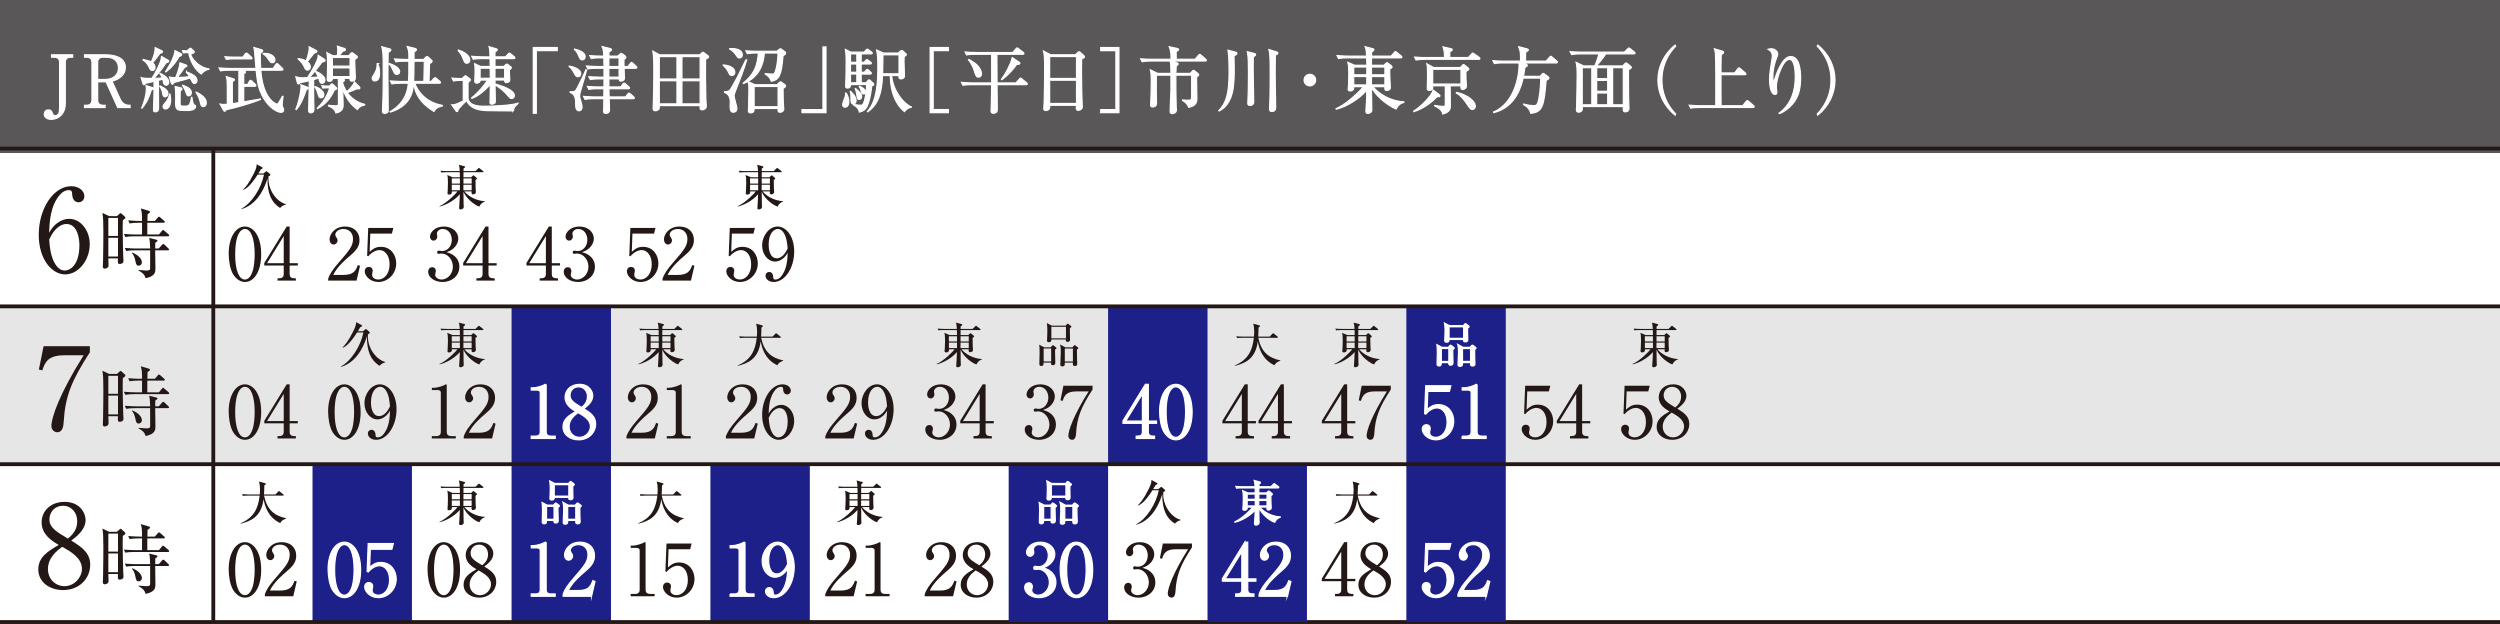 <?xml version="1.0" encoding="UTF-8"?><svg id="_レイヤー_2" xmlns="http://www.w3.org/2000/svg" viewBox="0 0 757.878 189.149"><rect x="0" y="0" width="757.878" height="189.149" fill="#808080" stroke="none"/><defs><style>.cls-1{fill:#e6e6e6;}.cls-2,.cls-3{fill:#fff;}.cls-4{fill:#231815;}.cls-5{fill:#1d2088;}.cls-6{fill:#595757;}.cls-7{fill:none;stroke:#231815;stroke-width:1.161px;}.cls-7,.cls-3{stroke-miterlimit:10;}.cls-3{stroke:#fff;stroke-width:.365px;}</style></defs><g id="photo"><rect class="cls-2" y="45.032" width="757.878" height="47.846"/><rect class="cls-2" y="140.723" width="757.878" height="47.846"/><rect class="cls-1" y="92.877" width="757.878" height="47.846"/><rect class="cls-5" x="155.082" y="92.877" width="30.14" height="47.846"/><rect class="cls-5" x="335.92" y="92.877" width="30.14" height="47.846"/><rect class="cls-5" x="426.34" y="92.877" width="30.14" height="47.846"/><rect class="cls-5" x="94.742" y="140.723" width="30.14" height="47.846"/><rect class="cls-5" x="155.082" y="140.723" width="30.14" height="47.846"/><rect class="cls-5" x="215.361" y="140.723" width="30.14" height="47.846"/><rect class="cls-6" y="0" width="757.878" height="46.386"/><path class="cls-3" d="m22.028,17.341h-.679c-.876,0-1.555.46-1.555,1.511v12.591c0,2.803-1.796,4.729-4.271,4.729-1.138,0-2.102-.504-2.102-1.577,0-.503.307-1.27,1.248-1.27.657,0,.964.197,1.27,1.16.132.416.395.569.811.569.986,0,1.314-.832,1.314-2.146v-14.058c0-.985-.613-1.511-1.555-1.511h-.898v-.723h6.416v.723Z"/><path class="cls-3" d="m31.948,16.619c2.693,0,6.044.767,6.044,3.81,0,1.008-.372,2.037-1.445,2.935-.897.744-1.708.985-2.605,1.227l2.496,5.474c.504,1.095,1.38,1.839,2.628,1.839h.372v.701h-3.744l-3.548-7.817h-2.539v5.605c0,.964.613,1.511,1.555,1.511h.7v.701h-6.241v-.701h.68c.963,0,1.576-.547,1.576-1.511v-11.539c0-.941-.569-1.511-1.576-1.511h-.68v-.723h6.328Zm-2.342,7.467h2.342c2.037,0,3.964-1.095,3.964-3.46,0-1.511-.81-3.284-3.679-3.284h-1.072c-.941,0-1.555.525-1.555,1.511v5.233Z"/><path class="cls-3" d="m50.979,18.261c.131.087.153.196.153.284,0,.219-.022.241-.854.548-.438.679-1.576,2.474-3.656,4.664,1.073-.022,1.817-.044,2.584-.132-.351-.744-.438-.897-.723-1.248l.109-.132c2.277,1.096,2.562,2.146,2.562,2.65,0,.263-.132.919-.811.919-.613,0-.723-.569-.789-.876-.131-.635-.152-.723-.219-.941-.219.065-1.139.307-1.313.351,0,1.357.044,7.248.044,8.452,0,.219,0,1.095-.985,1.095-.372,0-.548-.153-.548-.548,0-.284.132-3.679.132-4.204,0-.7.044-3.854.044-4.488-.416.109-2.233.504-2.584.591-.153.219-.285.416-.525.416-.176,0-.197-.153-.24-.263l-.57-1.883c.592.175.986.284,3.263.241.854-1.248,2.847-4.796,2.935-6.613l1.992,1.117Zm-8.035,14.495c.766-1.883,1.422-3.854,1.422-5.912,0-.438-.043-.679-.087-.897l1.905.613c.109.043.263.109.263.24,0,.153-.065.197-.613.525-.941,3.219-2.146,4.729-2.803,5.475l-.087-.044Zm.48-14.715c1.752.395,2.016.504,2.453.745.591-1.357,1.139-2.672,1.204-4.336l1.993.964c.109.044.196.131.196.263,0,.284-.351.372-.788.46-.416.591-1.555,2.146-2.256,2.89.241.22.768.636.768,1.424,0,.569-.352.92-.811.92-.504,0-.548-.132-1.096-1.248-.503-1.052-1.27-1.599-1.729-1.928l.064-.153Zm5.125,8.015c1.816.854,2.364,1.576,2.364,2.277,0,.525-.329,1.007-.81,1.007-.636,0-.723-.481-.877-1.401-.109-.613-.416-1.292-.81-1.795l.132-.088Zm2.999,2.518c.044.307.175,1.139.175,1.774,0,1.927-.854,2.692-1.576,2.692-.285,0-.723-.263-.723-.766,0-.285.088-.395.832-1.292.744-.92,1.117-1.927,1.16-2.431l.132.021Zm3.263-12.35c.109.066.263.132.263.329,0,.307-.219.372-.745.547-1.203,1.971-2.123,3.241-4.028,4.708l-.087-.088c1.686-2.759,2.364-4.072,2.736-5.671.109-.46.088-.481.088-.679l1.773.854Zm1.708,5.562c1.532.591,3.196,1.27,3.196,2.627,0,.525-.35.898-.766.898s-.504-.176-1.292-1.665c-.7.241-2.321.701-4.861,1.314-.263.394-.372.569-.548.569-.064,0-.219-.066-.284-.263l-.591-1.905c.307.065.788.197,1.883.175.613-1.467,1.139-3.021,1.314-4.488l1.816.657c.132.043.264.152.264.24,0,.197-.176.263-.68.46-.92,1.38-1.072,1.555-2.277,3.109.635,0,2.957-.175,3.789-.241-.329-.547-.504-.81-1.008-1.401l.044-.087Zm-1.62,4.86c.109.022.262.132.262.307,0,.285-.284.46-.547.635,0,.789-.021,2.672-.021,3.592,0,.919.088,1.007,1.423,1.007,1.116,0,1.62,0,2.036-2.671h.132c.219,1.992.548,2.189.854,2.386.219.132.262.153.262.285,0,1.313-1.971,1.313-2.89,1.313-2.365,0-3.175,0-3.175-2.036,0-.044.043-1.839.043-2.189,0-1.905-.087-2.584-.152-3.044l1.773.416Zm1.795-10.707c-.088,0-.591,0-1.095.088l-.284-.679c.459.021.635.043,1.4.065l.768-.657c.064-.065.175-.153.262-.153.066,0,.176.109.264.197l.7.635c.088.088.197.197.197.329,0,.24-.679.503-1.183.7,1.117,2.737,3.811,4.204,5.584,4.423v.132c-.941.131-1.949.92-2.277,1.423-1.752-1.072-3.395-3.854-3.832-6.503h-.504Zm-1.291,9.897c1.27.503,2.605,1.007,2.605,2.299,0,.569-.373.92-.789.92-.481,0-.547-.22-.832-1.052-.24-.679-.568-1.488-1.072-2.058l.088-.109Zm4.094,2.036c1.38.767,3.044,1.773,3.044,3.284,0,.569-.263,1.139-.897,1.139s-.745-.438-.986-1.532c-.35-1.489-.984-2.387-1.248-2.76l.088-.131Z"/><path class="cls-3" d="m85.185,34.048c-1.161,0-3.547-1.38-5.276-4.292-1.687-2.868-1.928-5.277-2.256-8.474h-4.643l1.052.263c.241.065.351.153.351.307,0,.175-.132.284-.525.504v3.262h1.182l.569-1.007c.088-.153.175-.263.307-.263.153,0,.263.109.416.241l1.007.963c.132.132.219.263.219.395,0,.131-.131.197-.35.197h-3.35v4.729c.656-.109,3.612-.613,4.226-.723.263-.044.351-.066.832-.153v.153c-2.255.985-7.796,2.605-10.379,3.109-.153.35-.263.46-.46.46-.131,0-.24-.11-.328-.264l-1.051-1.904c.35.065.656.131,1.139.131.175,0,.547-.021,1.051-.087,0-4.599,0-6.021-.066-7.095-.043-.613-.131-.941-.24-1.292l2.08.657c.219.065.372.153.372.307s-.153.328-.635.547v6.7c.548-.065,1.357-.175,1.992-.284v-9.854h-2.978c-.395,0-1.533,0-2.584.197l-.438-.876c1.357.109,2.715.153,3.371.153h7.817c-.132-1.687-.241-2.584-.438-5.059-.064-.7-.087-.876-.196-1.292l2.343.679c.219.066.328.197.328.329,0,.153-.065.263-.24.372-.197.132-.351.219-.482.328-.043,1.664,0,3.285.109,4.643h3.789l.787-1.204c.132-.197.242-.285.352-.285s.24.109.394.241l1.204,1.182c.132.132.219.264.219.395,0,.109-.109.197-.307.197h-6.415c.241,3.021.876,6.438,2.803,8.736.81.964,1.861,1.555,2.124,1.555.219,0,.24-.044.592-.591.131-.219.722-1.139,1.051-1.773l.152.021c-.109.569-.24,2.628-.24,2.715,0,.263.043.329.285.767.087.175.152.351.152.548,0,.219-.021.788-.788.788Zm-9.131-16.203h-5.583c-.482,0-1.227.043-1.861.153l-.416-.789c1.336.088,2.299.11,2.627.11h2.825l.7-.964c.132-.197.241-.263.351-.263.132,0,.241.088.416.241l1.052.941c.152.131.219.24.219.372,0,.131-.132.197-.329.197Zm6.503,1.182c-.459,0-.678-.306-1.051-.875-.832-1.271-1.401-1.621-1.729-1.817v-.11c.219-.021.372-.043.591-.043,1.73,0,2.979.985,2.979,1.971,0,.438-.264.875-.789.875Z"/><path class="cls-3" d="m89.677,33.151c1.226-3,1.599-6.438,1.599-6.723,0-.241-.021-.504-.066-.744l1.928.723c.088.043.24.109.24.284,0,.197-.065.241-.568.591-.461,1.401-1.424,4.183-2.979,5.935l-.153-.065Zm8.715-15.131c.087.065.153.153.153.307,0,.263-.219.328-.92.481-.744,1.008-1.904,2.54-3.854,4.729.109-.021,1.599-.065,2.736-.175-.152-.372-.416-.92-.787-1.555l.109-.153c1.182.504,2.671,1.467,2.671,2.605,0,.504-.307.985-.876.985-.547,0-.591-.175-1.007-1.576-.329.109-.7.219-1.555.46.022,3.021,0,4.576.044,6.438,0,.394.065,2.08.065,2.431,0,.328,0,1.204-.985,1.204-.613,0-.613-.504-.613-.679,0-1.008.176-7.62.197-9.065-.547.132-1.248.307-2.803.613-.307.328-.328.372-.504.372-.152,0-.263-.153-.307-.307l-.459-1.861c.481.132,1.051.329,2.035.329.132,0,1.314-.044,1.49-.066,1.444-2.146,3.306-5.408,3.283-6.744l1.884,1.227Zm-7.86-.219c.459.044,1.313.131,2.277.7,0-.021,1.094-2.89.941-4.291l2.102,1.095c.131.065.219.175.219.284,0,.219-.197.307-.963.613-.789,1.073-1.073,1.401-1.992,2.496.284.219.963.723.963,1.555,0,.591-.395,1.007-.832,1.007-.547,0-.744-.459-.898-.788-.24-.569-.832-1.642-1.883-2.518l.066-.153Zm5.058,8.452c1.467.525,2.584,1.555,2.584,2.452,0,.504-.284.941-.833.941-.612,0-.722-.351-1.051-1.532-.175-.613-.438-1.292-.832-1.73l.132-.131Zm3.394.372c-.547,0-.92.044-1.094.088l-.307-.701c.81.065,1.467.088,1.664.088h.678l.416-.504c.045-.044.154-.175.285-.175.088,0,.24.109.328.196l.876.832c.088.088.241.22.241.373,0,.175-.066.263-.723.503-1.051,2.3-2.672,4.401-5.124,5.605l-.044-.131c2.541-2.431,3.373-4.905,3.789-6.175h-.986Zm4.555-2.868l.395.131c.152.044.481.175.481.395,0,.263-.394.481-.569.569,0,.81.854,2.387,1.27,2.999,1.248-1.138,2.016-2.08,2.365-2.978l1.511,1.511c.044.044.11.176.11.285,0,.044-.022.284-.352.284-.065,0-.35-.021-.568-.044-1.051.482-1.861.789-2.935,1.161,1.271,1.795,3.153,3.065,5.299,3.568v.176c-1.532.372-1.839.854-2.212,1.401-2.211-1.687-3.678-3.832-4.444-6.503,0,.81.132,4.379.132,5.102,0,.525,0,2.036-2.19,2.431-.241-.701-.481-1.38-2.255-2.124l.021-.176c.351.044,1.817.132,2.102.132.877,0,.898-.176.898-.832v-5.912c0-.744,0-1.204-.066-1.576h-1.751c.022.591-.351.897-.876.897-.481,0-.701-.176-.701-.569,0-.307.109-3.175.109-3.767,0-1.16-.021-3.35-.196-4.357l1.773.942h1.313c.088-.373.197-1.029.197-1.818,0-.394-.021-.568-.109-1.072l2.059.656c.175.066.372.153.372.373,0,.284-.22.35-.788.46-.438.591-.744.919-1.183,1.401h2.978l.592-.68c.065-.087.263-.24.372-.24s.241.087.328.153l1.029.767c.132.087.284.24.284.372,0,.196-.087.24-.81.766,0,.898.196,5.124.196,5.605,0,.657-.438.964-1.028.964s-.591-.351-.569-.854h-2.584Zm-2.781-6.328v2.627h5.365v-2.627h-5.365Zm5.365,5.802v-2.649h-5.365v2.649h5.365Z"/><path class="cls-3" d="m114.512,19.291c.262.679.547,1.444.547,2.846,0,.592,0,2.409-1.445,2.409-.613,0-.788-.504-.788-.811,0-.284.087-.416.788-1.576.723-1.161.723-2.3.723-2.868h.176Zm3.547-4.489c.153.044.438.109.438.328,0,.307-.635.657-.832.767,0,1.139-.065,6.131-.065,7.16,0,1.62.087,8.78.087,10.226,0,.504,0,1.073-1.182,1.073-.438,0-.547-.197-.547-.788,0-.285.109-3.065.131-3.657.043-1.139.088-2.847.088-7.379,0-4.839-.022-5.627-.109-6.503-.066-.854-.197-1.336-.329-1.861l2.321.635Zm.021,4.467c.68.241,3.066,1.073,3.066,2.431,0,.7-.549.832-.854.832-.569,0-.7-.285-1.073-1.095-.591-1.313-.656-1.445-1.248-2.036l.109-.132Zm5.759,5.431c.11-1.314.11-1.796.11-6.153h-1.336c-.525,0-1.599,0-2.584.197l-.438-.876c1.839.153,3.152.153,3.371.153h.986v-1.292c0-1.183-.176-1.752-.504-2.627l2.232.547c.504.132.548.241.548.395,0,.219-.065.307-.7.7-.022.416-.022,1.729-.022,2.277h2.913l.7-.679c.087-.065.196-.197.351-.197.131,0,.262.109.372.197l.985.92c.109.087.197.196.197.307,0,.24-.57.569-.811.744-.044,1.227-.109,4.182-.153,5.387h.657l.788-.876c.109-.132.241-.285.372-.285s.263.109.395.22l1.051.897c.131.109.219.197.219.328,0,.219-.197.241-.328.241h-7.467c.832,2.475,3.416,5.868,8.299,6.7l.065.197c-1.029.263-1.883.481-2.562,1.664-5.211-3.175-5.891-6.7-6.088-8.562h-.109c-.152,2.562-.788,6.831-7.006,8.759l-.088-.11c1.357-.81,5.102-3.043,5.539-8.648h-2.408c-.525,0-1.621.021-2.584.197l-.438-.876c1.795.153,3.087.153,3.371.153h2.103Zm4.664,0c.022-.964.109-5.277.132-6.153h-3.132c-.021,3.504-.044,4.095-.109,6.153h3.109Z"/><path class="cls-3" d="m155.549,33.61c-1.314,0-7.051-.021-8.211-.087-2.737-.153-4.773-.767-5.912-3.021-.547.459-2.124,2.123-2.562,2.671-.043.481-.109.657-.328.657-.131,0-.197-.088-.263-.176l-1.335-1.883c.525,0,.723-.021.919-.065.175-.044,1.095-.351,2.584-1.073v-6.284h-.372c-.548,0-1.599.021-2.584.197l-.438-.854c1.139.088,1.62.109,3.043.132l.657-.635c.132-.11.241-.22.372-.22s.197.088.307.176l.963.744c.109.088.219.197.219.285,0,.196-.087.284-.722.81v4.599c0,2.627,3.81,2.627,4.839,2.627,2.365,0,8.475-.219,10.312-.941l.022.088c-.919.811-1.183,1.116-1.511,2.255Zm-14.014-14.43c-.592,0-.744-.372-1.051-1.182-.328-.898-.832-1.928-1.576-2.649l.043-.176c1.555.481,3.46,1.511,3.46,3.044,0,.525-.351.963-.876.963Zm14.232-1.423h-5.715v2.387h2.649l.613-.525c.087-.088.241-.197.329-.197.109,0,.196.044.284.109l.941.744c.065.044.153.153.153.241,0,.175-.153.307-.613.679,0,.241.044,1.336.044,1.555s.087,1.313.087,1.424c0,.854-.984.854-1.051.854-.525,0-.504-.438-.504-.767h-2.934l.021,1.183c2.103.613,5.869,1.817,5.869,3.547,0,.482-.351.876-.832.876-.438,0-.701-.328-.92-.613-1.686-2.123-3.656-3.262-4.117-3.524.022.81.088,4.423.088,5.146,0,.525-.7.7-1.072.7-.548,0-.548-.372-.548-.525s.044-.854.044-.985c.043-.723.021-3.876.043-4.511-1.422,1.729-3.875,3.744-5.583,4.27l-.044-.175c1.992-1.555,3.832-3.81,4.84-5.387h-2.277c.021.832-.723.941-1.117.941-.438,0-.504-.35-.504-.635,0-.24.088-2.189.088-2.584,0-1.664-.043-1.992-.131-2.671l1.773.832h2.934l-.043-2.387h-2.519c-.548,0-1.577.021-2.584.197l-.438-.876c1.402.109,2.76.153,3.373.153h2.168c-.088-2.124-.088-2.365-.307-3.088l2.189.657c.131.044.307.109.307.263,0,.219-.176.351-.701.723v1.445h3.197l.811-.876c.131-.132.24-.263.35-.263.131,0,.307.153.416.241l1.051.854c.088.088.219.197.219.351,0,.197-.196.219-.328.219Zm-7.16,2.912h-3.065v3.065h3.087c0-.219-.021-2.387-.021-3.065Zm4.379,0h-2.934v3.065h2.934v-3.065Z"/><path class="cls-3" d="m162.581,15.349v18.983h-.92V14.407h7.27v.942h-6.35Z"/><path class="cls-3" d="m175.196,23.275c-.481,0-.744-.416-.984-.854-.395-.767-.898-1.708-1.664-2.256l.021-.131c.679.109,3.481.7,3.481,2.321,0,.547-.372.919-.854.919Zm.898,4.007c-.264.876-.373,1.271-.373,1.796,0,.416.022.591.461,1.971.064.219.262.811.262,1.467,0,.701-.438,1.073-.92,1.073-.919,0-1.006-1.16-1.006-1.773,0-1.664,0-3.153-1.687-3.832v-.153c.744.021,1.292,0,1.687-.395.416-.438,2.758-5.386,3.108-6.306l.197.088c-.569,2.189-.876,3.196-1.729,6.064Zm.438-9.13c-.569,0-.679-.285-1.072-1.183-.548-1.292-.964-1.708-1.314-1.949l.044-.153c1.139.307,3.196.898,3.196,2.3,0,.7-.438.985-.854.985Zm16.203,2.539h-3.547c0,.241.109,2.737.109,2.825,0,.328-.021.525-.153.679-.219.241-.7.416-.919.416-.461,0-.526-.372-.526-.7h-3.131l.022,2.452h3.612l.635-.898c.11-.152.22-.284.351-.284s.307.132.416.241l1.029.897c.088.088.219.197.219.328,0,.219-.219.241-.328.241h-5.934l.064,2.496h4.971l.723-.897c.132-.153.219-.263.351-.263.109,0,.263.131.394.24l.986.876c.088.088.219.197.219.328,0,.22-.219.241-.351.241h-7.27c0,.481.087,2.803.087,3.328,0,.767-.438,1.139-1.16,1.139-.394,0-.656-.24-.656-.613,0-.219.088-.766.088-1.204.021-.876.021-1.971.021-2.649h-3.153c-.503,0-1.599.022-2.562.197l-.438-.876c1.729.132,2.977.153,3.35.153h2.803l.021-2.496h-1.971c-.591,0-1.62.021-2.584.197l-.438-.876c1.752.131,3.021.153,3.372.153h1.642v-2.452h-1.555c-.371,0-1.554.021-2.583.196l-.438-.854c.548.044,1.884.131,3.373.131h1.203v-2.693h-2.299c-.525,0-1.62.022-2.584.197l-.416-.876c1.709.132,2.979.153,3.351.153h1.948c0-.591-.021-1.729-.043-2.627h-1.248c-.525,0-1.621,0-2.584.197l-.438-.876c1.116.087,2.255.153,3.371.153h.877c-.066-1.664-.154-2.08-.504-2.891l2.408.591c.263.066.438.153.438.329,0,.24-.152.35-.766.7,0,.285-.021,1.117-.021,1.271h2.715l.744-.701c.088-.065.176-.153.263-.153.088,0,.197.088.307.153l.788.569c.219.153.328.307.328.481,0,.132-.175.416-.591.745,0,.723,0,1.357.022,2.058h1.182l.744-.941c.11-.131.242-.307.352-.307s.284.153.394.263l1.029.942c.109.087.196.196.196.328,0,.219-.196.24-.328.24Zm-5.058-3.152h-3.087l-.022,2.627h3.109v-2.627Zm0,3.152h-3.109v2.693h3.109v-2.693Z"/><path class="cls-3" d="m212.118,16.64l.613-.569c.131-.109.197-.24.328-.24s.219.088.328.153l1.183.876c.132.109.241.196.241.372,0,.307-.723.635-.92.723-.066,2.146-.021,8.43.088,11.999,0,.328.131,1.883.131,2.189,0,.897-.766,1.139-1.248,1.139-.701,0-.656-.395-.613-1.27h-12.393c0,.131,0,.788-.022.875-.153.504-.81.68-1.183.68-.307,0-.656-.132-.656-.613,0-.263.065-1.38.065-1.62.087-3.176.153-6.351.153-9.504,0-4.291-.109-5.058-.307-6.327l2.08,1.138h12.131Zm-12.262.526v6.787h5.364v-6.787h-5.364Zm0,7.312v7.007h5.364v-7.007h-5.364Zm12.393-.525v-6.787h-5.518v6.787h5.518Zm0,7.532v-7.007h-5.518v7.007h5.518Z"/><path class="cls-3" d="m221.842,22.881c-.525,0-.656-.263-1.116-1.205-.196-.416-.7-1.204-1.467-1.86v-.132c2.036.132,3.503.964,3.503,2.189,0,.525-.307,1.008-.92,1.008Zm1.052,4.86c-.329.832-.351,1.139-.351,1.336,0,.613.854,3.219.854,3.767,0,.897-.612,1.182-1.051,1.182-.92,0-1.007-.941-1.007-1.729,0-.197.044-1.051.044-1.248,0-1.686-.569-2.584-1.752-3.044v-.175c1.488-.131,1.62-.351,2.124-1.227,1.664-2.89,1.927-3.438,4.248-8.232,0-.022.153-.219.175-.263l.197.044c-.635,2.276-2.343,6.787-3.481,9.59Zm1.292-10.159c-.416,0-.482-.11-1.16-1.073-.154-.197-.789-1.117-1.818-1.643v-.153c3.504-.131,3.832,1.336,3.832,1.905,0,.613-.395.964-.854.964Zm13.182-.613c-.482,5.956-1.16,7.182-3.525,7.663-.46-1.116-.854-1.532-1.84-2.167v-.132c.351.022,1.84.132,2.146.132.591,0,.811-.197,1.204-1.905.351-1.467.548-3.635.481-4.489h-4.139c-.152,3.176-1.51,7.401-6.306,9.263l-.065-.132c3.328-2.736,4.27-5.189,4.576-9.131h-.767c-.394,0-1.532,0-2.583.197l-.438-.854c1.357.109,2.715.131,3.372.131h6.043l.657-.547c.132-.109.263-.219.416-.219.087,0,.241.131.372.219l.92.656c.219.153.285.285.285.438,0,.284-.264.504-.811.876Zm.021,9.896c.021,3.197.021,3.548.176,5.781,0,.109.021.351.021.46,0,.547-.525.919-1.095.919-.636,0-.636-.24-.613-1.139h-7.27c0,.613-.022,1.336-1.095,1.336-.525,0-.635-.328-.635-.635,0-.153.043-.788.043-.897.088-2.803.109-5.759.109-5.978,0-.504,0-.942-.175-1.928l1.993.898h6.744l.635-.636c.197-.196.263-.24.372-.24s.241.065.372.175l.854.613c.241.175.329.219.329.416,0,.241-.065.307-.767.854Zm-1.511-.656h-7.27v6.152h7.27v-6.152Z"/><path class="cls-3" d="m243.129,34.158v-.941h6.351V14.232h.919v19.926h-7.27Z"/><path class="cls-3" d="m256.161,32.494c-.461,0-.723-.328-.723-.811,0-.416.744-2.146.832-2.518s.065-.679.043-.941l.197-.022c.373.613.811,1.445.811,2.605,0,.592-.176,1.687-1.16,1.687Zm8.08-6.372c-.307,3.416-.986,5.255-1.336,6.044-.504,1.095-1.293,1.532-2.365,1.817-.285-1.358-1.336-1.949-1.795-2.168l.043-.153c1.227.24,2.059.24,2.124.24.438,0,.613-.043.854-.568.635-1.424.963-4.271.963-5.716h-4.883c.021.351-.021,1.073-.941,1.073-.438,0-.547-.219-.547-.591,0-.132.043-.657.043-.767.088-1.38.109-5.189.109-6.7,0-.767,0-2.343-.219-3.635l1.643.81h4.072l.525-.635c.154-.175.264-.284.373-.284.131,0,.24.109.438.24l.854.636c.154.109.241.263.241.35,0,.153-.196.22-.351.22h-3.021v2.539h.941l.416-.525c.176-.219.241-.307.351-.307s.241.11.438.241l.7.525c.109.088.241.197.241.351,0,.197-.197.241-.351.241h-2.737v2.518h.963l.526-.613c.153-.175.241-.263.351-.263.131,0,.219.066.394.219l.657.613c.131.109.197.263.197.351,0,.132-.132.219-.329.219h-2.759v2.649h1.467l.57-.635c.131-.153.24-.263.35-.263s.24.088.438.284l.854.789c.087.087.153.175.153.284,0,.263-.504.504-.656.569Zm-5.541,5.431c-.723,0-.723-.92-.723-1.38,0-1.357,0-1.817-.24-2.408l.131-.065c.154.175.941.963,1.052,1.16.525.81.612,1.379.612,1.686,0,.636-.48,1.008-.832,1.008Zm1.052-15.218h-1.927v2.539h1.927v-2.539Zm0,3.065h-1.927v2.518h1.927v-2.518Zm0,3.043h-1.927v2.649h1.927v-2.649Zm.767,7.686c-.57,0-.635-.372-.811-1.62-.066-.481-.176-1.051-.416-1.599l.088-.065c1.16,1.007,1.816,1.599,1.816,2.452,0,.372-.219.832-.678.832Zm1.226-1.62c-.438,0-.525-.351-.767-1.227-.175-.568-.35-.81-.504-1.007l.132-.131c1.029.481,1.687.941,1.687,1.664,0,.35-.197.7-.548.7Zm14.495,4.029c-1.051.065-1.816.985-2.08,1.292-2.452-1.993-4.27-5.759-4.27-10.927h-2.343c-.219,5.387-1.292,8.693-4.489,10.992l-.109-.088c3.066-3.328,3.176-9.438,3.176-13.991,0-2.716-.154-3.438-.373-4.643l2.08.92h4.512l.635-.613c.131-.131.24-.197.35-.197s.197.044.373.197l.875.744c.132.11.197.22.197.351,0,.153-.416.46-.679.635-.022.373-.044.789-.044,1.38,0,.701.132,3.767.132,4.445s-.679.876-1.029.876c-.7,0-.657-.482-.636-1.008h-2.232c.504,4.773,3.656,8.562,5.978,9.503l-.022.132Zm-3.7-15.919h-4.86c-.022.832-.109,4.861-.109,5.759h4.97v-5.759Z"/><path class="cls-3" d="m281.978,34.158V14.407h5.518v.942h-4.599v17.867h4.599v.941h-5.518Z"/><path class="cls-3" d="m311.082,25.662h-8.824c.021,2.015.065,5.649.065,7.401,0,.46,0,1.27-1.183,1.27-.525,0-.701-.284-.701-.744,0-.175,0-.241.045-.876.064-1.007.109-5.934.131-7.051h-6.109c-.591,0-1.62.022-2.584.197l-.438-.876c1.73.153,2.979.153,3.372.153h5.759c.021-.7.021-.788.021-1.051.022-1.095-.021-6.438-.021-7.642h-5.036c-.569,0-1.62.021-2.562.196l-.438-.875c1.116.109,2.233.153,3.351.153h11.102l.941-1.096c.152-.175.262-.306.372-.306.087,0,.263.131.394.24l1.445,1.117c.109.087.219.196.219.328,0,.241-.197.241-.328.241h-7.861c0,1.861.045,7.16.045,8.692h5.736l1.029-1.183c.131-.153.24-.284.35-.284.088,0,.242.109.395.241l1.424,1.182c.131.109.219.197.219.329,0,.24-.219.24-.328.24Zm-14.387-2.277c-.744,0-.854-.438-1.467-2.299-.175-.569-.766-1.948-1.62-2.956l.153-.109c1.795,1.095,2.211,1.467,2.562,1.839,1.007,1.052,1.227,2.103,1.227,2.475,0,.701-.46,1.051-.854,1.051Zm11.518-3.854c-1.116,1.599-2.912,3.504-4.51,4.643l-.109-.11c1.291-1.729,2.803-4.62,3.283-6.591l2.125,1.424c.131.088.197.153.197.263,0,.307-.438.351-.986.372Z"/><path class="cls-3" d="m327.902,17.888c-.044,1.227-.044,1.949-.044,3.197,0,3.854.109,9.152.197,10.467,0,.131.044.7.044.832,0,.81-.854,1.051-1.248,1.051-.438,0-.569-.241-.569-.657,0-.021,0-.328.044-.876h-8.103c.022.636.045,1.599-1.203,1.599-.461,0-.592-.263-.592-.591,0-.153.066-1.271.109-1.905.088-1.686.153-7.839.153-9.371,0-4.664-.109-5.189-.351-6.153l2.212,1.139h7.467l.679-.657c.176-.175.285-.263.438-.263.132,0,.264.109.416.241l.941.854c.154.153.264.285.264.416,0,.263-.285.416-.854.679Zm-1.555-.744h-8.146v6.635h8.146v-6.635Zm0,7.16h-8.146v7.072h8.146v-7.072Z"/><path class="cls-3" d="m333.686,34.158v-.941h4.599V15.349h-4.599v-.942h5.518v19.751h-5.518Z"/><path class="cls-3" d="m365.372,18.501h-10.312l1.817.592c.132.044.284.131.284.284,0,.176-.152.329-.591.635-.022.351-.065,1.489-.109,2.233h4.379l.636-.679c.175-.175.24-.24.35-.24s.241.087.395.219l.875.7c.176.132.285.264.285.395,0,.285-.416.548-.656.723,0,1.029.109,5.627.109,6.569,0,.635,0,2.146-2.475,2.605-.395-1.117-1.292-1.773-1.84-2.08v-.153c.395.044.811.087,1.445.087.744,0,1.183-.087,1.248-.416.066-.35.044-5.955.022-7.203h-4.773c0,2.43,0,6.787.087,9.064,0,.241.066,1.314.066,1.533,0,1.007-1.16,1.072-1.248,1.072-.635,0-.635-.481-.635-.656,0-1.84.219-4.796.24-6.635s.021-2.519,0-4.379h-4.423c0,.7-.022,3.744-.022,4.379,0,.657.066,3.525.066,4.116,0,1.161-1.008,1.161-1.16,1.161-.504,0-.613-.263-.613-.548,0-.044,0-.197.021-.438.066-.941.176-4.971.176-7.007,0-1.511-.045-2.103-.285-3.263l2.168,1.072h4.072c-.021-2.496-.021-2.78-.263-3.744h-5.89c-.285,0-1.512,0-2.584.197l-.438-.854c1.467.109,2.955.131,3.371.131h5.847c.044-2.364-.351-3.263-.569-3.81l2.408.525c.197.044.416.109.416.328,0,.153,0,.241-.723.657,0,.372.022,1.971.022,2.299h5.715l1.052-1.226c.152-.197.24-.263.35-.263s.24.065.395.219l1.4,1.226c.132.109.22.197.22.351,0,.197-.175.219-.329.219Z"/><path class="cls-3" d="m374.09,16.881c.045,1.708.066,3.153.066,3.985,0,4.598-.066,10.51-4.576,12.787l-.088-.109c2.189-2.299,3.109-4.948,3.109-11.715,0-1.927-.044-4.795-.328-6.612l2.255.591c.284.066.438.22.438.395s-.154.395-.877.679Zm5.848.328c-.022.636-.045,1.861-.045,3.767,0,2.759.176,7.16.176,9.919,0,1.073-.985,1.073-1.16,1.073-.613,0-.635-.416-.635-.701,0-.219.109-2.233.109-2.562.043-1.533.087-2.825.087-6.941,0-1.773,0-4.555-.328-6.087l2.124.547c.196.044.372.176.372.307,0,.197-.132.373-.7.679Zm6.699-.503c-.065,2.978-.065,4.927-.065,6.196,0,1.511.153,8.255.153,9.635,0,.35,0,1.248-1.183,1.248-.679,0-.679-.504-.679-.701,0-.438.088-2.32.109-2.715.066-2.562.088-5.124.088-7.664,0-3.744-.021-5.102-.131-6.175-.066-.788-.153-1.095-.264-1.511l2.344.723c.24.065.372.197.372.328,0,.264-.219.417-.745.636Z"/><path class="cls-3" d="m397.085,26.034c-.964,0-1.752-.788-1.752-1.751,0-.985.788-1.752,1.752-1.752.941,0,1.752.744,1.752,1.752,0,.985-.811,1.751-1.752,1.751Z"/><path class="cls-3" d="m416.16,26.275c1.971,2.299,5.475,4.423,9.416,4.599v.175c-1.292.328-1.971,1.204-2.343,1.992-.679-.219-5.562-2.736-7.467-6.656.021.985.044,5.299.087,6.175,0,.109.022.635.022.745,0,.766-.701,1.072-1.227,1.072-.46,0-.569-.328-.569-.613,0-.065,0-.24.022-.481.109-1.511.24-3.394.24-5.956-2.014,2.409-5.999,5.015-9.24,5.781l-.065-.176c3.307-1.335,7.86-5.934,8.299-6.656h-2.935c0,.744-.153,1.292-1.139,1.292-.459,0-.547-.219-.547-.481,0-.241.109-1.314.109-1.533.044-.723.065-1.905.065-3.087,0-1.993-.065-2.693-.284-3.569l2.036.897h3.723c0-.503-.022-1.708-.044-2.255h-5.956c-.394,0-1.532,0-2.584.197l-.438-.876c1.62.131,3.044.153,3.372.153h5.583c-.065-1.336-.131-2.124-.438-2.847l2.277.591c.197.044.372.132.372.307,0,.241-.525.591-.723.723v1.227h5.956l.941-1.095c.153-.176.241-.285.351-.285s.24.109.394.241l1.336,1.095c.153.131.219.219.219.328,0,.197-.196.241-.328.241h-8.89v2.255h3.744l.723-.635c.044-.044.175-.153.263-.153.109,0,.241.088.307.153l.985.788c.131.109.219.219.219.351,0,.197-.132.284-.701.635-.021.481-.021,1.117.044,2.737.022.307.132,2.649.132,2.847,0,.7-.635.919-1.117.919-.591,0-.569-.459-.525-1.16h-3.679Zm-5.78-5.956v2.365h3.963l.022-2.365h-3.985Zm3.963,5.431v-2.54h-3.963v2.54h3.963Zm5.496,0v-2.54h-4.072c0,.351-.022,2.146-.022,2.54h4.095Zm0-3.065v-2.365h-4.072v2.365h4.072Z"/><path class="cls-3" d="m435.63,29.319c-1.227,1.27-3.7,3.481-7.007,4.532l-.065-.153c1.971-1.204,5.343-4.423,5.934-6.372l1.817,1.38c.131.088.219.197.219.328,0,.285-.219.307-.897.285Zm12.678-11.343h-16.466c-.548,0-1.599.022-2.562.219l-.438-.875c1.489.131,3.044.131,3.372.131h5.693c.044-1.861-.263-2.693-.46-3.24l2.431.547c.153.044.372.109.372.285,0,.24-.197.35-.744.656-.022.723-.022.832-.022,1.752h5.628l1.007-1.073c.175-.196.219-.284.328-.284s.263.109.46.241l1.511,1.072c.066.044.219.197.219.351,0,.197-.196.219-.328.219Zm-3.919,3.679c0,.46,0,1.007.021,2.015.021.394.132,2.08.132,2.408,0,.679-.636,1.029-1.073,1.029-.613,0-.613-.307-.569-1.095h-3.284c0,.941.065,5.08.065,5.934,0,.789,0,2.08-2.299,2.606-.176-1.424-2.059-2.256-2.453-2.431l.022-.153c1.336.197,1.904.284,2.54.284.656,0,.656-.131.656-1.029v-5.211h-3.831c.043.613.087,1.38-1.052,1.38-.481,0-.591-.263-.591-.592,0-.087.021-.372.021-.481.022-.657.066-2.693.066-3.481,0-2.343-.022-2.54-.22-3.504l2.037,1.139h8.146l.656-.723c.088-.087.176-.175.285-.175s.197.065.307.153l1.028.832c.22.175.263.241.263.351,0,.284-.175.35-.875.744Zm-1.489-.657h-8.583v4.489h8.583v-4.489Zm3.503,12.175c-.591,0-.7-.197-1.62-1.533-.897-1.335-1.904-2.671-3.306-3.459l.043-.153c2.256.372,5.715,2.168,5.715,4.182,0,.373-.219.964-.832.964Z"/><path class="cls-3" d="m471.786,19.071h-10.072l1.051.46c.109.044.241.153.241.307,0,.109-.109.219-.197.285-.065.043-.395.24-.569.372-.065.613-.153,1.488-.395,2.649h5.059l.613-.679c.109-.132.196-.22.307-.22.087,0,.219.066.328.153l1.248.942c.109.087.153.24.153.328,0,.284-.635.591-.854.7-.612,8.102-1.204,9.613-4.663,9.985-.264-1.183-1.052-2.08-2.146-2.649l.022-.153c1.729.46,2.715.481,2.956.481.897,0,1.248-.219,1.62-2.015.503-2.452.613-5.824.591-6.35h-5.343c-.481,2.08-2.036,8.759-8.89,10.488l-.088-.197c6.854-2.891,7.752-12.043,7.752-14.035,0-.132,0-.525-.066-.854h-4.86c-.569,0-1.621.022-2.584.197l-.416-.876c1.116.109,2.233.153,3.35.153h5.015c0-2.803,0-2.824-.569-4.379l2.605.679c.153.044.329.175.329.307,0,.175-.22.307-.811.7-.044.482-.044,2.103-.044,2.693h6.263l1.029-1.204c.131-.153.219-.285.35-.285.11,0,.285.132.395.241l1.401,1.204c.109.088.219.197.219.329,0,.24-.197.24-.328.24Z"/><path class="cls-3" d="m483.439,19.991c.503-1.051,1.072-2.759,1.292-3.656h-5.715c-.592,0-1.621.021-2.584.196l-.438-.876c1.117.088,2.233.153,3.372.153h13.051l.963-.941c.176-.175.351-.328.416-.328.109,0,.197.065.416.241l1.227.985c.088.065.219.196.219.328,0,.219-.219.241-.351.241h-8.518c-.612,1.007-2.255,2.999-2.824,3.656h7.97l.613-.635c.22-.219.285-.285.416-.285.109,0,.285.132.395.22l1.007.854c.132.109.176.219.176.284,0,.197-.088.263-.876.701,0,2.475.021,5.605.044,8.08.021,1.028.109,2.649.109,3.656,0,.941-.788,1.029-1.095,1.029-.657,0-.657-.351-.613-1.599h-12.459c0,.088.021.591.021.701,0,.788-.7,1.007-1.072,1.007-.701,0-.701-.481-.701-.679,0-.088.065-1.16.065-1.336.044-2.387.153-7.423.153-9.503,0-1.576-.044-2.255-.307-3.591l2.256,1.095h3.372Zm-3.788.525v11.255h2.912v-11.255h-2.912Zm7.729,3.328v-3.328h-3.351v3.328h3.351Zm0,3.832v-3.307h-3.351v3.307h3.351Zm0,4.095v-3.569h-3.351v3.569h3.351Zm4.729,0v-11.255h-3.241v11.255h3.241Z"/><path class="cls-3" d="m507.789,34.88c-3.415-2.737-5.189-6.679-5.189-10.598,0-3.92,1.774-7.861,5.189-10.598l.197.306c-4.072,4.314-4.16,8.693-4.16,10.292,0,1.598.088,5.978,4.16,10.291l-.197.307Z"/><path class="cls-3" d="m531.464,32.582h-16.356c-.548,0-1.599.021-2.584.196l-.438-.876c1.488.132,3.043.153,3.371.153h4.687c.021-4.094.044-13.619-.109-15.743-.044-.788-.176-1.16-.307-1.511l2.452.723c.132.044.328.109.328.328,0,.132,0,.285-.723.745,0,.547-.065,2.912-.065,3.415v2.103h4.139l.963-1.271c.11-.153.241-.284.329-.284.109,0,.219.109.394.241l1.511,1.292c.11.087.22.175.22.328,0,.197-.176.219-.329.219h-7.226v5.54c0,.263.022,2.824.022,3.875h6.568l1.029-1.291c.153-.176.219-.263.351-.263.087,0,.24.087.394.219l1.489,1.292c.132.109.219.196.219.328,0,.197-.175.241-.328.241Z"/><path class="cls-3" d="m542.482,32.494c-.723.657-2.102,1.708-3.108,1.927l-.044-.109c3.788-2.737,4.904-6.963,4.904-10.883,0-1.445-.088-5.43-1.729-5.43-.876,0-1.489.897-1.687,1.182-.876,1.271-2.32,4.62-2.32,7.248,0,.241.153,1.357.153,1.576,0,.241-.088.613-.526.613-1.291,0-1.686-2.562-1.686-4.532,0-1.664.46-4.555.767-6.328.021-.109.087-.525.087-.832,0-1.183-.81-1.687-1.27-1.992.197-.044.569-.153.985-.153,1.007,0,1.927.81,1.927,1.576,0,.351-.131.635-.263.964-.679,1.576-1.227,3.788-1.227,5.868,0,.328,0,1.576.22,1.576.131,0,.175-.109.196-.219.504-1.796,2.387-7.401,4.971-7.401,2.737,0,3.021,4.292,3.021,6.481,0,4.029-.919,6.635-3.372,8.868Z"/><path class="cls-3" d="m551.091,34.88l-.197-.307c4.072-4.313,4.16-8.693,4.16-10.291,0-1.599-.088-5.978-4.16-10.292l.197-.306c3.415,2.736,5.189,6.678,5.189,10.598,0,3.919-1.774,7.86-5.189,10.598Z"/><path class="cls-4" d="m17.944,67.241c.732-.453,1.812-.905,3.03-.905,3.447,0,6.232,3.481,6.232,7.695,0,4.84-3.446,9.157-7.451,9.157-3.97,0-8.009-4.491-8.009-12.013,0-8.044,4.526-14.729,9.854-14.729,2.334,0,3.971,1.394,3.971,3.064,0,1.254-.976,1.811-1.776,1.811-.696,0-1.846-.452-1.915-2.438-.035-.766-.104-1.253-1.045-1.253-.939,0-1.881.522-2.542,1.253-3.099,3.413-3.272,8.531-3.412,11.665.661-1.079,1.393-2.298,3.063-3.308Zm-1.148,12.884c.592.939,1.497,1.88,2.82,1.88,1.846,0,4.457-1.915,4.457-7.66,0-1.567-.383-6.442-3.969-6.442-1.324,0-3.553.976-5.189,4.736.14,1.915.418,5.258,1.881,7.486Z"/><path class="cls-4" d="m37.231,66.768c-.022.836-.046,1.369-.046,2.483,0,2.437.14,7.705.186,8.703,0,.302.069.836.069,1.138,0,.882-.998.928-1.113.928-.627,0-.627-.162-.58-1.694h-2.901c0,.163.069,2.066.069,2.112,0,.836-.904.998-1.16.998-.58,0-.58-.441-.58-.72,0-.255.069-1.393.069-1.624.069-1.765.093-8.286.093-8.819,0-3.458-.069-4.108-.278-5.732l2.019.975h2.367l.674-.604c.256-.209.302-.302.418-.302.115,0,.232.069.371.209l.928.835c.094.093.186.232.186.372,0,.209-.463.51-.789.742Zm-1.461-.696h-2.925v5.454h2.925v-5.454Zm0,6.011h-2.925v5.687h2.925v-5.687Zm15.178-.44h-10.212c-.417,0-1.601,0-2.738.209l-.44-.929c1.438.116,2.854.163,3.551.163h1.949v-3.552h-1.021c-.232,0-1.647,0-2.738.209l-.441-.928c1.532.139,3.156.162,3.551.162h.65c0-2.344-.07-2.785-.395-3.783l2.391.696c.255.07.418.186.418.371,0,.187-.07.232-.743.696-.023.558-.023.696-.046,2.02h2.273l.859-.998c.162-.209.255-.278.371-.278.139,0,.256.069.418.232l1.137.998c.116.093.232.186.232.348,0,.209-.209.255-.348.255h-4.967v3.552h3.527l.882-1.068c.186-.231.255-.302.349-.302.139,0,.209.093.44.279l1.229,1.044c.187.162.209.278.209.348,0,.232-.209.256-.348.256Zm-.047,4.247h-3.852c0,.464.069,4.827.069,5.57,0,.882,0,2.32-2.994,2.878-.209-.767-.464-1.416-2.136-2.321l.047-.162c.465.046,1.903.162,2.274.162,1.044,0,1.184-.209,1.207-.673.022-.418.022-5.083,0-5.454h-4.503c-.58,0-1.693.023-2.738.209l-.441-.929c1.578.14,3.227.163,3.551.163h4.132c-.023-.905-.069-2.53-.302-3.203l2.089.511c.302.069.44.116.44.302,0,.162-.069.209-.672.673-.023.441-.023.58-.023,1.718h1.09l.952-1.091c.186-.209.278-.279.395-.279s.209.047.395.232l1.138,1.091c.162.14.231.209.231.349,0,.209-.186.255-.349.255Zm-8.865,4.665c-.696,0-.836-.65-.951-1.276-.256-1.462-.72-2.136-1.091-2.576l.093-.14c2.274.905,2.924,2.252,2.924,2.971,0,.627-.487,1.021-.975,1.021Z"/><path class="cls-4" d="m27.242,104.955v1.846c-5.536,8.531-7.486,13.371-7.938,21.136-.07.905-.175,3.099-1.951,3.099-.87,0-1.775-.73-1.775-1.915,0-2.472,2.438-9.784,9.785-21.414h-5.955c-5.049,0-5.814,2.333-6.581,4.562l-1.044-.244,1.428-7.068h14.032Z"/><path class="cls-4" d="m37.231,114.615c-.022.836-.046,1.369-.046,2.483,0,2.437.14,7.705.186,8.703,0,.302.069.836.069,1.138,0,.882-.998.928-1.113.928-.627,0-.627-.162-.58-1.694h-2.901c0,.163.069,2.066.069,2.112,0,.836-.904.998-1.16.998-.58,0-.58-.441-.58-.72,0-.255.069-1.393.069-1.624.069-1.764.093-8.286.093-8.819,0-3.458-.069-4.108-.278-5.732l2.019.975h2.367l.674-.604c.256-.209.302-.302.418-.302.115,0,.232.069.371.209l.928.835c.094.093.186.232.186.372,0,.209-.463.51-.789.742Zm-1.461-.696h-2.925v5.454h2.925v-5.454Zm0,6.011h-2.925v5.687h2.925v-5.687Zm15.178-.44h-10.212c-.417,0-1.601,0-2.738.209l-.44-.929c1.438.116,2.854.163,3.551.163h1.949v-3.552h-1.021c-.232,0-1.647,0-2.738.209l-.441-.928c1.532.139,3.156.162,3.551.162h.65c0-2.344-.07-2.785-.395-3.783l2.391.696c.255.069.418.186.418.371,0,.187-.07.232-.743.696-.023.558-.023.696-.046,2.02h2.273l.859-.998c.162-.209.255-.278.371-.278.139,0,.256.069.418.232l1.137.997c.116.094.232.187.232.349,0,.209-.209.255-.348.255h-4.967v3.552h3.527l.882-1.068c.186-.231.255-.302.349-.302.139,0,.209.093.44.279l1.229,1.044c.187.162.209.278.209.349,0,.231-.209.255-.348.255Zm-.047,4.247h-3.852c0,.464.069,4.827.069,5.57,0,.882,0,2.32-2.994,2.878-.209-.767-.464-1.416-2.136-2.321l.047-.162c.465.046,1.903.162,2.274.162,1.044,0,1.184-.209,1.207-.673.022-.418.022-5.083,0-5.454h-4.503c-.58,0-1.693.023-2.738.209l-.441-.929c1.578.14,3.227.163,3.551.163h4.132c-.023-.905-.069-2.53-.302-3.203l2.089.511c.302.069.44.116.44.302,0,.162-.069.209-.672.673-.023.441-.023.58-.023,1.718h1.09l.952-1.091c.186-.209.278-.279.395-.279s.209.047.395.232l1.138,1.091c.162.14.231.209.231.349,0,.208-.186.255-.349.255Zm-8.865,4.665c-.696,0-.836-.65-.951-1.276-.256-1.462-.72-2.136-1.091-2.576l.093-.14c2.274.905,2.924,2.251,2.924,2.971,0,.627-.487,1.021-.975,1.021Z"/><line class="cls-7" y1="45.032" x2="757.878" y2="45.032"/><line class="cls-7" y1="92.877" x2="757.878" y2="92.877"/><path class="cls-4" d="m27.346,171.219c0,4.039-3.169,7.66-8.218,7.66-3.97,0-7.521-2.298-7.521-6.268,0-3.761,2.995-5.536,6.198-7.416-1.846-1.08-5.188-3.03-5.188-6.825,0-3.447,2.715-6.233,6.963-6.233,4.771,0,6.373,3.552,6.373,5.502,0,2.96-2.855,5.119-4.354,6.233,3.273,2.02,5.746,3.76,5.746,7.347Zm-12.814,1.288c0,3.064,2.299,5.188,5.015,5.188,3.029,0,5.292-2.681,5.292-5.258,0-3.308-3.447-5.258-5.988-6.686-1.567,1.184-4.318,3.308-4.318,6.755Zm8.879-14.485c0-2.646-1.775-4.7-4.316-4.7-2.473,0-4.109,1.88-4.109,4.144,0,2.438,1.984,3.656,5.605,5.814,1.01-.87,2.82-2.367,2.82-5.258Z"/><path class="cls-4" d="m37.231,162.459c-.022.836-.046,1.369-.046,2.483,0,2.437.14,7.705.186,8.703,0,.302.069.836.069,1.138,0,.882-.998.928-1.113.928-.627,0-.627-.162-.58-1.694h-2.901c0,.163.069,2.066.069,2.112,0,.836-.904.998-1.16.998-.58,0-.58-.441-.58-.72,0-.255.069-1.393.069-1.624.069-1.765.093-8.286.093-8.819,0-3.458-.069-4.108-.278-5.732l2.019.975h2.367l.674-.604c.256-.209.302-.302.418-.302.115,0,.232.069.371.209l.928.835c.094.093.186.232.186.372,0,.209-.463.51-.789.742Zm-1.461-.696h-2.925v5.454h2.925v-5.454Zm0,6.011h-2.925v5.687h2.925v-5.687Zm15.178-.44h-10.212c-.417,0-1.601,0-2.738.209l-.44-.929c1.438.116,2.854.163,3.551.163h1.949v-3.552h-1.021c-.232,0-1.647,0-2.738.209l-.441-.928c1.532.139,3.156.162,3.551.162h.65c0-2.344-.07-2.785-.395-3.783l2.391.696c.255.07.418.186.418.371,0,.187-.07.232-.743.696-.023.558-.023.696-.046,2.02h2.273l.859-.998c.162-.209.255-.278.371-.278.139,0,.256.069.418.232l1.137.998c.116.093.232.186.232.348,0,.209-.209.255-.348.255h-4.967v3.552h3.527l.882-1.068c.186-.231.255-.302.349-.302.139,0,.209.093.44.279l1.229,1.044c.187.162.209.278.209.348,0,.232-.209.256-.348.256Zm-.047,4.247h-3.852c0,.464.069,4.827.069,5.57,0,.882,0,2.32-2.994,2.878-.209-.767-.464-1.416-2.136-2.321l.047-.162c.465.046,1.903.162,2.274.162,1.044,0,1.184-.209,1.207-.673.022-.418.022-5.083,0-5.454h-4.503c-.58,0-1.693.023-2.738.209l-.441-.929c1.578.14,3.227.163,3.551.163h4.132c-.023-.905-.069-2.53-.302-3.203l2.089.511c.302.069.44.116.44.302,0,.162-.069.209-.672.673-.023.441-.023.58-.023,1.718h1.09l.952-1.091c.186-.209.278-.279.395-.279s.209.047.395.232l1.138,1.091c.162.14.231.209.231.349,0,.209-.186.255-.349.255Zm-8.865,4.665c-.696,0-.836-.65-.951-1.276-.256-1.462-.72-2.136-1.091-2.576l.093-.14c2.274.905,2.924,2.252,2.924,2.971,0,.627-.487,1.021-.975,1.021Z"/><line class="cls-7" y1="188.569" x2="757.878" y2="188.569"/><line class="cls-7" x1="64.662" y1="45.032" x2="64.662" y2="188.569"/><path class="cls-4" d="m108.092,85.072h-8.605v-.591c.438-1.38,1.467-2.913,3.219-4.905,3.219-3.723,4.312-4.971,4.312-7.16,0-1.642-1.051-3-2.912-3-1.532,0-2.452.92-2.452,1.708,0,.066,0,.351.22.679.284.438.459.679.459,1.095,0,.657-.525,1.227-1.182,1.227-.767,0-1.248-.723-1.248-1.532,0-1.599,1.555-3.92,4.707-3.92,2.715,0,4.379,1.708,4.379,4.072,0,2.212-1.27,3.416-3.24,5.103-.744.613-3.635,3.087-4.729,5.496h3.021c3.065,0,3.788-1.183,4.445-3l.657.241-1.051,4.488Z"/><path class="cls-4" d="m112.254,70.817l-.197,5.519c.941-.832,1.773-1.511,3.394-1.511,3.153,0,4.664,2.605,4.664,5.014,0,3.175-2.519,5.649-5.409,5.649-2.496,0-4.138-1.861-4.138-3.219,0-.832.525-1.357,1.271-1.357.656,0,1.139.438,1.139,1.139,0,.219-.022.307-.109.656-.045.176-.066.482-.066.613,0,.941.985,1.424,1.861,1.424,1.773,0,3.438-1.687,3.438-4.62,0-2.781-1.467-4.313-3.065-4.313-.876,0-2.212.481-3.416,1.904l-.328-.175.328-8.452h7.62l-.438,1.729h-6.547Z"/><path class="cls-4" d="m78.118,52.93c-2.396,3.724-3.593,4.293-4.323,4.629l-.103-.102c.672-.643,1.621-1.577,3.286-4.922.804-1.62.817-2.205.832-2.745l1.665.92c.102.059.146.103.146.219,0,.22-.352.336-.556.424-.175.321-.335.599-.729,1.227h1.547l.672-.555c.073-.059.146-.117.19-.117.087,0,.219.088.277.132l.759.657c.176.146.176.292.176.321,0,.175-.059.204-.555.452-.015.19-.029.395-.029.584,0,3.885,2.687,7.185,5.301,7.827v.103c-1.066.351-1.227.525-1.768,1.066-2.73-1.753-3.825-4.454-3.825-8.952-.409,1.373-2.351,7.667-7.827,9.287l-.059-.131c3.11-1.65,6.002-6.162,6.834-10.324h-1.912Z"/><path class="cls-4" d="m74.251,85.488c-1.511,0-2.78-1.051-3.591-2.365-.92-1.511-1.336-4.204-1.336-6.24,0-4.664,1.992-8.211,4.927-8.211,2.255,0,4.927,2.431,4.927,8.408,0,5.364-2.256,8.408-4.927,8.408Zm-2.452-13.16c-.307,1.096-.504,2.935-.504,4.752,0,4.883,1.16,7.664,2.956,7.664,1.511,0,2.189-2.015,2.431-2.847.307-1.117.525-2.979.525-4.817,0-4.992-1.205-7.664-2.956-7.664-1.555,0-2.233,2.146-2.452,2.912Z"/><path class="cls-4" d="m86.91,68.671h.897v11.123h2.475v.701h-2.475v2.54c0,.963.482,1.335,1.533,1.335h.35v.701h-5.561v-.701h.35c1.029,0,1.533-.35,1.533-1.335v-2.54h-5.891v-.767l6.788-11.058Zm-.897,2.891l-5.059,8.232h5.059v-8.232Z"/><path class="cls-4" d="m145.315,62.626c-1.139-.292-3.826-2.176-4.818-4.483,0,.569.043,3.096.043,3.622,0,.146.044.817.044.964,0,.628-.759.759-.948.759-.365,0-.453-.204-.453-.423,0-.088.029-.264.029-.351.088-1.154.16-2.658.189-3.841-1.635,2.001-4.557,3.417-6.147,3.738l-.029-.117c2.19-.891,5.184-3.972,5.462-4.468h-1.709c.029.292.088.964-.877.964-.438,0-.438-.278-.438-.395,0-.015.073-.993.073-1.11.028-.481.058-1.27.058-2.059,0-1.548-.072-1.913-.203-2.38l1.591.686h2.234c-.015-.248-.029-1.475-.029-1.519h-4.03c-.891,0-1.212.029-1.577.088l-.248-.525c.891.073,1.927.087,2.088.087h3.753c-.043-.628-.088-1.357-.277-1.912l1.636.438c.103.029.277.088.277.233,0,.19-.409.438-.497.482v.759h3.637l.773-.759c.088-.073.161-.189.248-.189.088,0,.161.072.264.16l.979.76c.087.058.146.131.146.219,0,.131-.132.16-.219.16h-5.827l-.014,1.519h2.336l.482-.452c.072-.059.131-.132.204-.132.087,0,.161.088.233.146l.672.569c.102.088.176.161.176.263,0,.205-.336.365-.453.424,0,.525,0,1.314.043,2.482.016.204.074,1.197.074,1.227,0,.424-.438.672-.891.672-.453,0-.439-.321-.41-.905h-2.205c1.373,1.635,3.666,2.804,6.236,2.979v.103c-.584.16-1.329.672-1.68,1.519Zm-5.899-8.543h-2.453v1.577h2.453v-1.577Zm0,1.928h-2.453v1.665h2.453v-1.665Zm3.563,0h-2.498v1.665h2.498v-1.665Zm0-1.928h-2.482v1.577h2.482v-1.577Z"/><path class="cls-4" d="m137.774,77.627c1.007.854,1.488,1.948,1.488,3.24,0,2.693-2.211,4.62-5.102,4.62-2.365,0-4.357-1.336-4.357-3.087,0-.964.635-1.401,1.248-1.401.744,0,1.072.635,1.072,1.095,0,.328-.064.525-.131.7-.044.132-.065.285-.065.504,0,.832.941,1.445,1.97,1.445,1.687,0,3.395-1.664,3.395-3.876,0-2.255-1.664-4.007-3.416-4.007-.131,0-.744.087-.875.087-.329,0-.482-.196-.482-.459,0-.285.219-.504.504-.504.131,0,.788.131.941.131,1.84,0,3-1.642,3-3.415,0-1.708-1.029-3.285-2.76-3.285-1.16,0-1.773.832-1.773,1.468,0,.109.045.219.066.328.043.153.065.372.065.525,0,.679-.503,1.204-1.116,1.204-.723,0-1.096-.635-1.096-1.204,0-1.204,1.402-3.065,4.205-3.065,2.693,0,4.379,1.752,4.379,3.679,0,.767-.285,1.511-.811,2.233-.897,1.183-1.883,1.555-2.781,1.861,1.008.307,1.664.525,2.432,1.183Z"/><path class="cls-4" d="m147.191,68.671h.897v11.123h2.475v.701h-2.475v2.54c0,.963.482,1.335,1.533,1.335h.35v.701h-5.561v-.701h.35c1.029,0,1.533-.35,1.533-1.335v-2.54h-5.891v-.767l6.788-11.058Zm-.897,2.891l-5.059,8.232h5.059v-8.232Z"/><path class="cls-4" d="m166.38,68.671h.897v11.123h2.475v.701h-2.475v2.54c0,.963.482,1.335,1.533,1.335h.35v.701h-5.561v-.701h.35c1.029,0,1.533-.35,1.533-1.335v-2.54h-5.891v-.767l6.788-11.058Zm-.897,2.891l-5.059,8.232h5.059v-8.232Z"/><path class="cls-4" d="m178.864,77.627c1.007.854,1.488,1.948,1.488,3.24,0,2.693-2.211,4.62-5.102,4.62-2.365,0-4.357-1.336-4.357-3.087,0-.964.635-1.401,1.248-1.401.744,0,1.072.635,1.072,1.095,0,.328-.064.525-.131.7-.044.132-.065.285-.065.504,0,.832.941,1.445,1.97,1.445,1.687,0,3.395-1.664,3.395-3.876,0-2.255-1.664-4.007-3.416-4.007-.131,0-.744.087-.875.087-.329,0-.482-.196-.482-.459,0-.285.219-.504.504-.504.131,0,.788.131.941.131,1.84,0,3-1.642,3-3.415,0-1.708-1.029-3.285-2.76-3.285-1.16,0-1.773.832-1.773,1.468,0,.109.045.219.066.328.043.153.065.372.065.525,0,.679-.503,1.204-1.116,1.204-.723,0-1.096-.635-1.096-1.204,0-1.204,1.402-3.065,4.205-3.065,2.693,0,4.379,1.752,4.379,3.679,0,.767-.285,1.511-.811,2.233-.897,1.183-1.883,1.555-2.781,1.861,1.008.307,1.664.525,2.432,1.183Z"/><path class="cls-4" d="m191.725,70.817l-.197,5.519c.942-.832,1.774-1.511,3.395-1.511,3.153,0,4.664,2.605,4.664,5.014,0,3.175-2.518,5.649-5.408,5.649-2.496,0-4.139-1.861-4.139-3.219,0-.832.525-1.357,1.27-1.357.657,0,1.139.438,1.139,1.139,0,.219-.021.307-.109.656-.043.176-.065.482-.065.613,0,.941.985,1.424,1.861,1.424,1.773,0,3.438-1.687,3.438-4.62,0-2.781-1.467-4.313-3.065-4.313-.876,0-2.211.481-3.416,1.904l-.328-.175.328-8.452h7.62l-.438,1.729h-6.547Z"/><path class="cls-4" d="m209.463,85.072h-8.605v-.591c.438-1.38,1.467-2.913,3.219-4.905,3.219-3.723,4.314-4.971,4.314-7.16,0-1.642-1.051-3-2.912-3-1.533,0-2.453.92-2.453,1.708,0,.066,0,.351.219.679.285.438.461.679.461,1.095,0,.657-.526,1.227-1.184,1.227-.766,0-1.248-.723-1.248-1.532,0-1.599,1.555-3.92,4.708-3.92,2.716,0,4.38,1.708,4.38,4.072,0,2.212-1.271,3.416-3.241,5.103-.744.613-3.635,3.087-4.729,5.496h3.021c3.066,0,3.788-1.183,4.445-3l.656.241-1.051,4.488Z"/><path class="cls-4" d="m235.735,62.626c-1.139-.292-3.826-2.176-4.818-4.483,0,.569.043,3.096.043,3.622,0,.146.044.817.044.964,0,.628-.759.759-.948.759-.365,0-.453-.204-.453-.423,0-.088.029-.264.029-.351.088-1.154.16-2.658.189-3.841-1.635,2.001-4.557,3.417-6.147,3.738l-.029-.117c2.19-.891,5.184-3.972,5.462-4.468h-1.709c.029.292.088.964-.877.964-.438,0-.438-.278-.438-.395,0-.015.073-.993.073-1.11.028-.481.058-1.27.058-2.059,0-1.548-.072-1.913-.203-2.38l1.591.686h2.234c-.015-.248-.029-1.475-.029-1.519h-4.03c-.891,0-1.212.029-1.577.088l-.248-.525c.891.073,1.927.087,2.088.087h3.753c-.043-.628-.088-1.357-.277-1.912l1.636.438c.103.029.277.088.277.233,0,.19-.409.438-.497.482v.759h3.637l.773-.759c.088-.073.161-.189.248-.189.088,0,.161.072.264.16l.979.76c.087.058.146.131.146.219,0,.131-.132.16-.219.16h-5.827l-.014,1.519h2.336l.482-.452c.072-.059.131-.132.204-.132.087,0,.161.088.233.146l.672.569c.102.088.176.161.176.263,0,.205-.336.365-.453.424,0,.525,0,1.314.043,2.482.016.204.074,1.197.074,1.227,0,.424-.438.672-.891.672-.453,0-.439-.321-.41-.905h-2.205c1.373,1.635,3.666,2.804,6.236,2.979v.103c-.584.16-1.329.672-1.68,1.519Zm-5.899-8.543h-2.453v1.577h2.453v-1.577Zm0,1.928h-2.453v1.665h2.453v-1.665Zm3.563,0h-2.498v1.665h2.498v-1.665Zm0-1.928h-2.482v1.577h2.482v-1.577Z"/><path class="cls-4" d="m221.866,70.817l-.197,5.519c.941-.832,1.773-1.511,3.394-1.511,3.153,0,4.664,2.605,4.664,5.014,0,3.175-2.519,5.649-5.409,5.649-2.496,0-4.138-1.861-4.138-3.219,0-.832.525-1.357,1.271-1.357.656,0,1.139.438,1.139,1.139,0,.219-.022.307-.109.656-.045.176-.066.482-.066.613,0,.941.985,1.424,1.861,1.424,1.773,0,3.438-1.687,3.438-4.62,0-2.781-1.467-4.313-3.065-4.313-.876,0-2.212.481-3.416,1.904l-.328-.175.328-8.452h7.62l-.438,1.729h-6.547Z"/><path class="cls-4" d="m236.866,78.722c-.459.284-1.139.569-1.904.569-2.168,0-3.92-2.19-3.92-4.861,0-3.021,2.168-5.759,4.686-5.759,2.496,0,5.037,2.847,5.037,7.555,0,5.058-2.847,9.262-6.197,9.262-1.467,0-2.496-.876-2.496-1.905,0-.788.613-1.139,1.117-1.139.438,0,1.16.285,1.204,1.511.022.482.065.789.657.789.591,0,1.182-.285,1.598-.767,1.949-2.146,2.059-5.387,2.146-7.335-.416.679-.876,1.423-1.928,2.08Zm.723-8.124c-.371-.591-.941-1.183-1.773-1.183-1.16,0-2.803,1.227-2.803,4.817,0,1.008.241,4.073,2.496,4.073.832,0,2.234-.613,3.263-2.979-.087-1.204-.263-3.306-1.183-4.729Z"/><path class="cls-4" d="m74.251,133.331c-1.511,0-2.78-1.051-3.591-2.365-.92-1.511-1.336-4.204-1.336-6.24,0-4.664,1.992-8.211,4.927-8.211,2.255,0,4.927,2.431,4.927,8.408,0,5.364-2.256,8.408-4.927,8.408Zm-2.452-13.16c-.307,1.096-.504,2.935-.504,4.752,0,4.883,1.16,7.664,2.956,7.664,1.511,0,2.189-2.015,2.431-2.847.307-1.117.525-2.979.525-4.817,0-4.992-1.205-7.664-2.956-7.664-1.555,0-2.233,2.146-2.452,2.912Z"/><path class="cls-4" d="m86.91,116.514h.897v11.123h2.475v.701h-2.475v2.54c0,.963.482,1.336,1.533,1.336h.35v.7h-5.561v-.7h.35c1.029,0,1.533-.351,1.533-1.336v-2.54h-5.891v-.767l6.788-11.058Zm-.897,2.891l-5.059,8.232h5.059v-8.232Z"/><path class="cls-4" d="m108.258,100.778c-2.395,3.724-3.592,4.293-4.322,4.629l-.102-.102c.672-.643,1.621-1.577,3.285-4.922.803-1.62.818-2.205.832-2.745l1.665.92c.103.059.146.103.146.219,0,.22-.35.336-.555.424-.175.321-.336.599-.73,1.227h1.549l.672-.555c.072-.059.146-.117.189-.117.088,0,.219.088.277.132l.76.657c.175.146.175.292.175.321,0,.175-.059.204-.556.452-.014.19-.028.395-.028.584,0,3.885,2.687,7.185,5.301,7.827v.103c-1.066.351-1.228.525-1.767,1.066-2.731-1.753-3.826-4.454-3.826-8.952-.409,1.373-2.352,7.667-7.827,9.287l-.059-.131c3.11-1.65,6.002-6.162,6.834-10.324h-1.913Z"/><path class="cls-4" d="m104.397,133.331c-1.511,0-2.781-1.051-3.591-2.365-.92-1.511-1.336-4.204-1.336-6.24,0-4.664,1.993-8.211,4.927-8.211,2.256,0,4.927,2.431,4.927,8.408,0,5.364-2.255,8.408-4.927,8.408Zm-2.453-13.16c-.306,1.096-.503,2.935-.503,4.752,0,4.883,1.161,7.664,2.956,7.664,1.511,0,2.189-2.015,2.431-2.847.306-1.117.525-2.979.525-4.817,0-4.992-1.204-7.664-2.956-7.664-1.555,0-2.233,2.146-2.453,2.912Z"/><path class="cls-4" d="m116.311,126.565c-.461.284-1.139.569-1.905.569-2.168,0-3.919-2.19-3.919-4.861,0-3.021,2.167-5.759,4.686-5.759,2.496,0,5.035,2.847,5.035,7.555,0,5.058-2.846,9.262-6.196,9.262-1.467,0-2.496-.876-2.496-1.905,0-.788.613-1.139,1.116-1.139.438,0,1.161.285,1.205,1.511.021.482.065.789.656.789.592,0,1.184-.285,1.6-.767,1.948-2.146,2.058-5.387,2.145-7.335-.416.679-.875,1.423-1.926,2.08Zm.723-8.124c-.373-.591-.941-1.183-1.773-1.183-1.161,0-2.803,1.227-2.803,4.817,0,1.008.24,4.073,2.496,4.073.832,0,2.232-.613,3.262-2.979-.088-1.204-.263-3.306-1.182-4.729Z"/><path class="cls-4" d="m145.315,110.474c-1.139-.292-3.826-2.176-4.818-4.483,0,.569.043,3.096.043,3.622,0,.146.044.817.044.964,0,.628-.759.759-.948.759-.365,0-.453-.204-.453-.423,0-.088.029-.264.029-.351.088-1.154.16-2.658.189-3.841-1.635,2.001-4.557,3.417-6.147,3.738l-.029-.117c2.19-.891,5.184-3.972,5.462-4.468h-1.709c.029.292.088.964-.877.964-.438,0-.438-.278-.438-.395,0-.015.073-.993.073-1.11.028-.481.058-1.27.058-2.059,0-1.548-.072-1.913-.203-2.38l1.591.686h2.234c-.015-.248-.029-1.475-.029-1.519h-4.03c-.891,0-1.212.029-1.577.088l-.248-.525c.891.073,1.927.087,2.088.087h3.753c-.043-.628-.088-1.357-.277-1.912l1.636.438c.103.029.277.088.277.233,0,.19-.409.438-.497.482v.759h3.637l.773-.759c.088-.073.161-.189.248-.189.088,0,.161.072.264.16l.979.76c.087.058.146.131.146.219,0,.131-.132.16-.219.16h-5.827l-.014,1.519h2.336l.482-.452c.072-.059.131-.132.204-.132.087,0,.161.088.233.146l.672.569c.102.088.176.161.176.263,0,.205-.336.365-.453.424,0,.525,0,1.314.043,2.482.016.204.074,1.197.074,1.227,0,.424-.438.672-.891.672-.453,0-.439-.321-.41-.905h-2.205c1.373,1.635,3.666,2.804,6.236,2.979v.103c-.584.16-1.329.672-1.68,1.519Zm-5.899-8.543h-2.453v1.577h2.453v-1.577Zm0,1.928h-2.453v1.665h2.453v-1.665Zm3.563,0h-2.498v1.665h2.498v-1.665Zm0-1.928h-2.482v1.577h2.482v-1.577Z"/><path class="cls-4" d="m130.898,132.214h1.204c1.139,0,1.533-.438,1.533-1.336v-11.846c0-.68-.635-.789-1.051-.789h-1.664v-.679h.394c1.687,0,3.306-.767,3.569-.919.152-.088.219-.132.307-.132.197,0,.24.132.24.307v14.058c0,.941.46,1.336,1.533,1.336h1.204v.7h-7.27v-.7Z"/><path class="cls-4" d="m149.184,132.915h-8.605v-.591c.438-1.38,1.467-2.912,3.219-4.905,3.219-3.723,4.312-4.971,4.312-7.16,0-1.642-1.051-3-2.912-3-1.532,0-2.452.92-2.452,1.708,0,.066,0,.351.22.679.284.438.459.679.459,1.095,0,.657-.525,1.227-1.182,1.227-.767,0-1.248-.723-1.248-1.532,0-1.599,1.555-3.92,4.707-3.92,2.715,0,4.379,1.708,4.379,4.072,0,2.212-1.27,3.416-3.24,5.103-.744.613-3.635,3.087-4.729,5.496h3.021c3.065,0,3.788-1.183,4.445-3l.657.241-1.051,4.488Z"/><path class="cls-3" d="m161.038,132.214h1.204c1.139,0,1.532-.438,1.532-1.336v-11.846c0-.68-.635-.789-1.051-.789h-1.664v-.679h.395c1.686,0,3.307-.767,3.568-.919.154-.088.22-.132.307-.132.197,0,.242.132.242.307v14.058c0,.941.459,1.336,1.532,1.336h1.204v.7h-7.27v-.7Z"/><path class="cls-3" d="m180.571,128.513c0,2.54-1.992,4.817-5.167,4.817-2.497,0-4.729-1.445-4.729-3.941,0-2.364,1.883-3.481,3.896-4.664-1.16-.679-3.262-1.904-3.262-4.291,0-2.168,1.708-3.92,4.379-3.92,3,0,4.008,2.233,4.008,3.46,0,1.861-1.796,3.219-2.738,3.919,2.059,1.271,3.613,2.365,3.613,4.62Zm-8.058.811c0,1.927,1.445,3.263,3.153,3.263,1.904,0,3.328-1.687,3.328-3.307,0-2.08-2.168-3.307-3.766-4.204-.986.744-2.716,2.08-2.716,4.248Zm5.583-9.109c0-1.664-1.116-2.956-2.715-2.956-1.555,0-2.584,1.183-2.584,2.606,0,1.532,1.248,2.299,3.525,3.656.635-.548,1.773-1.489,1.773-3.307Z"/><path class="cls-4" d="m205.595,110.474c-1.14-.292-3.825-2.176-4.819-4.483,0,.569.045,3.096.045,3.622,0,.146.043.817.043.964,0,.628-.76.759-.949.759-.365,0-.453-.204-.453-.423,0-.088.029-.264.029-.351.088-1.154.161-2.658.19-3.841-1.636,2.001-4.556,3.417-6.147,3.738l-.029-.117c2.19-.891,5.184-3.972,5.461-4.468h-1.708c.028.292.087.964-.876.964-.438,0-.438-.278-.438-.395,0-.015.073-.993.073-1.11.029-.481.059-1.27.059-2.059,0-1.548-.073-1.913-.205-2.38l1.592.686h2.234c-.015-.248-.029-1.475-.029-1.519h-4.03c-.891,0-1.212.029-1.577.088l-.248-.525c.891.073,1.928.087,2.088.087h3.753c-.044-.628-.087-1.357-.277-1.912l1.636.438c.102.029.277.088.277.233,0,.19-.409.438-.496.482v.759h3.636l.774-.759c.087-.073.16-.189.248-.189.087,0,.16.072.262.16l.979.76c.088.058.146.131.146.219,0,.131-.131.16-.219.16h-5.826l-.016,1.519h2.337l.481-.452c.073-.059.132-.132.205-.132.088,0,.16.088.233.146l.672.569c.103.088.175.161.175.263,0,.205-.336.365-.452.424,0,.525,0,1.314.044,2.482.014.204.072,1.197.072,1.227,0,.424-.438.672-.891.672s-.438-.321-.408-.905h-2.205c1.373,1.635,3.665,2.804,6.234,2.979v.103c-.584.16-1.328.672-1.679,1.519Zm-5.899-8.543h-2.453v1.577h2.453v-1.577Zm0,1.928h-2.453v1.665h2.453v-1.665Zm3.562,0h-2.496v1.665h2.496v-1.665Zm0-1.928h-2.482v1.577h2.482v-1.577Z"/><path class="cls-4" d="m198.51,132.915h-8.605v-.591c.438-1.38,1.467-2.912,3.219-4.905,3.219-3.723,4.314-4.971,4.314-7.16,0-1.642-1.051-3-2.912-3-1.533,0-2.453.92-2.453,1.708,0,.066,0,.351.219.679.285.438.461.679.461,1.095,0,.657-.526,1.227-1.184,1.227-.766,0-1.248-.723-1.248-1.532,0-1.599,1.555-3.92,4.708-3.92,2.716,0,4.38,1.708,4.38,4.072,0,2.212-1.271,3.416-3.241,5.103-.744.613-3.635,3.087-4.729,5.496h3.021c3.066,0,3.788-1.183,4.445-3l.656.241-1.051,4.488Z"/><path class="cls-4" d="m202.125,132.214h1.204c1.139,0,1.532-.438,1.532-1.336v-11.846c0-.68-.635-.789-1.051-.789h-1.664v-.679h.395c1.686,0,3.307-.767,3.568-.919.154-.088.22-.132.307-.132.197,0,.242.132.242.307v14.058c0,.941.459,1.336,1.532,1.336h1.204v.7h-7.27v-.7Z"/><path class="cls-4" d="m235.663,110.737c-3.797-1.767-4.703-5.301-5.068-7.301-.643,5.432-3.942,6.717-6.936,7.477l-.029-.132c4.162-1.767,5.33-4.644,5.783-8.382h-3.506c-1.021,0-1.299.059-1.576.103l-.248-.541c.7.059,1.387.088,2.088.088h3.271c.029-.351.073-.861.073-1.592,0-.832-.102-1.693-.277-2.336l1.796.511c.103.029.249.073.249.204,0,.161-.293.365-.453.468-.015.876-.029,1.869-.103,2.745h3.476l.818-.847c.072-.073.146-.19.232-.19.088,0,.176.088.277.161l1.037.847c.073.059.146.132.146.219,0,.161-.146.161-.234.161h-5.738c.92,4.308,3.081,6.045,6.688,6.863v.116c-.584.205-1.372.482-1.766,1.358Z"/><path class="cls-4" d="m228.653,132.915h-8.605v-.591c.438-1.38,1.467-2.912,3.219-4.905,3.219-3.723,4.314-4.971,4.314-7.16,0-1.642-1.051-3-2.912-3-1.533,0-2.453.92-2.453,1.708,0,.066,0,.351.219.679.285.438.461.679.461,1.095,0,.657-.526,1.227-1.184,1.227-.766,0-1.248-.723-1.248-1.532,0-1.599,1.555-3.92,4.708-3.92,2.716,0,4.38,1.708,4.38,4.072,0,2.212-1.271,3.416-3.241,5.103-.744.613-3.635,3.087-4.729,5.496h3.021c3.066,0,3.788-1.183,4.445-3l.656.241-1.051,4.488Z"/><path class="cls-4" d="m234.94,123.302c.459-.285,1.139-.569,1.904-.569,2.168,0,3.92,2.189,3.92,4.839,0,3.044-2.168,5.759-4.686,5.759-2.497,0-5.037-2.824-5.037-7.555,0-5.058,2.847-9.262,6.197-9.262,1.467,0,2.496.876,2.496,1.927,0,.788-.613,1.139-1.117,1.139-.438,0-1.16-.284-1.204-1.532-.022-.482-.065-.789-.657-.789-.591,0-1.182.329-1.598.789-1.949,2.146-2.059,5.364-2.146,7.335.416-.679.876-1.445,1.928-2.08Zm-.723,8.102c.371.591.941,1.183,1.773,1.183,1.16,0,2.803-1.205,2.803-4.817,0-.985-.241-4.051-2.496-4.051-.832,0-2.234.613-3.264,2.978.088,1.204.264,3.307,1.184,4.708Z"/><path class="cls-4" d="m258.789,132.915h-8.605v-.591c.438-1.38,1.467-2.912,3.219-4.905,3.219-3.723,4.314-4.971,4.314-7.16,0-1.642-1.051-3-2.912-3-1.533,0-2.453.92-2.453,1.708,0,.066,0,.351.219.679.285.438.461.679.461,1.095,0,.657-.526,1.227-1.184,1.227-.766,0-1.248-.723-1.248-1.532,0-1.599,1.555-3.92,4.708-3.92,2.716,0,4.38,1.708,4.38,4.072,0,2.212-1.271,3.416-3.241,5.103-.744.613-3.635,3.087-4.729,5.496h3.021c3.066,0,3.788-1.183,4.445-3l.656.241-1.051,4.488Z"/><path class="cls-4" d="m267.002,126.565c-.459.284-1.139.569-1.904.569-2.168,0-3.92-2.19-3.92-4.861,0-3.021,2.168-5.759,4.686-5.759,2.496,0,5.037,2.847,5.037,7.555,0,5.058-2.847,9.262-6.197,9.262-1.467,0-2.496-.876-2.496-1.905,0-.788.613-1.139,1.117-1.139.438,0,1.16.285,1.204,1.511.022.482.065.789.657.789.591,0,1.182-.285,1.598-.767,1.949-2.146,2.059-5.387,2.146-7.335-.416.679-.876,1.423-1.928,2.08Zm.723-8.124c-.371-.591-.941-1.183-1.773-1.183-1.16,0-2.803,1.227-2.803,4.817,0,1.008.241,4.073,2.496,4.073.832,0,2.234-.613,3.263-2.979-.087-1.204-.263-3.306-1.183-4.729Z"/><path class="cls-4" d="m296.014,110.474c-1.139-.292-3.826-2.176-4.818-4.483,0,.569.043,3.096.043,3.622,0,.146.044.817.044.964,0,.628-.759.759-.948.759-.365,0-.453-.204-.453-.423,0-.088.029-.264.029-.351.088-1.154.16-2.658.189-3.841-1.635,2.001-4.557,3.417-6.147,3.738l-.029-.117c2.19-.891,5.184-3.972,5.462-4.468h-1.709c.029.292.088.964-.877.964-.438,0-.438-.278-.438-.395,0-.015.073-.993.073-1.11.028-.481.058-1.27.058-2.059,0-1.548-.072-1.913-.203-2.38l1.591.686h2.234c-.015-.248-.029-1.475-.029-1.519h-4.03c-.891,0-1.212.029-1.577.088l-.248-.525c.891.073,1.927.087,2.088.087h3.753c-.043-.628-.088-1.357-.277-1.912l1.636.438c.103.029.277.088.277.233,0,.19-.409.438-.497.482v.759h3.637l.773-.759c.088-.073.161-.189.248-.189.088,0,.161.072.264.16l.979.76c.087.058.146.131.146.219,0,.131-.132.16-.219.16h-5.827l-.014,1.519h2.336l.482-.452c.072-.059.131-.132.204-.132.087,0,.161.088.233.146l.672.569c.102.088.176.161.176.263,0,.205-.336.365-.453.424,0,.525,0,1.314.043,2.482.016.204.074,1.197.074,1.227,0,.424-.438.672-.891.672-.453,0-.439-.321-.41-.905h-2.205c1.373,1.635,3.666,2.804,6.236,2.979v.103c-.584.16-1.329.672-1.68,1.519Zm-5.899-8.543h-2.453v1.577h2.453v-1.577Zm0,1.928h-2.453v1.665h2.453v-1.665Zm3.563,0h-2.498v1.665h2.498v-1.665Zm0-1.928h-2.482v1.577h2.482v-1.577Z"/><path class="cls-4" d="m288.469,125.47c1.008.854,1.489,1.948,1.489,3.24,0,2.693-2.212,4.62-5.102,4.62-2.365,0-4.357-1.336-4.357-3.087,0-.964.635-1.401,1.248-1.401.744,0,1.073.635,1.073,1.095,0,.328-.066.525-.132.7-.044.132-.065.285-.065.504,0,.832.941,1.445,1.971,1.445,1.686,0,3.394-1.664,3.394-3.876,0-2.255-1.664-4.007-3.415-4.007-.132,0-.745.087-.877.087-.328,0-.481-.196-.481-.459,0-.285.22-.504.504-.504.132,0,.788.131.941.131,1.839,0,3-1.642,3-3.415,0-1.708-1.029-3.285-2.759-3.285-1.16,0-1.773.832-1.773,1.468,0,.109.043.219.064.328.045.153.066.372.066.525,0,.679-.504,1.204-1.117,1.204-.723,0-1.094-.635-1.094-1.204,0-1.204,1.4-3.065,4.203-3.065,2.693,0,4.38,1.752,4.38,3.679,0,.767-.284,1.511-.811,2.233-.897,1.183-1.883,1.555-2.78,1.861,1.007.307,1.664.525,2.43,1.183Z"/><path class="cls-4" d="m297.887,116.514h.897v11.123h2.475v.701h-2.475v2.54c0,.963.481,1.336,1.532,1.336h.352v.7h-5.562v-.7h.351c1.029,0,1.532-.351,1.532-1.336v-2.54h-5.89v-.767l6.788-11.058Zm-.898,2.891l-5.058,8.232h5.058v-8.232Z"/><path class="cls-4" d="m318.502,105.29l.452-.497c.044-.059.161-.175.22-.175s.232.116.277.16l.686.54c.117.088.161.146.161.22,0,.087-.044.131-.468.467.029.745.088,3.315.088,4.001,0,.409-.219.701-.76.701-.525,0-.525-.321-.525-.496,0-.117,0-.176.015-.292h-2.278c-.029.657-.043,1.036-.701,1.036-.568,0-.584-.394-.584-.613,0-.555.074-3.037.074-3.533,0-1.461-.059-1.825-.132-2.322l1.533.804h1.942Zm-2.117.35v3.929h2.277v-3.929h-2.277Zm6.673-6.921l.38-.453c.059-.073.131-.16.219-.16.073,0,.189.072.248.116l.789.613c.043.029.117.103.117.205,0,.102-.395.394-.453.467-.015.176-.029.263-.029.497,0,.452.059,2.482.059,2.891,0,.292,0,.745-.789.745-.555,0-.511-.395-.467-.73h-4.41c-.029.438-.059.833-.716.833-.569,0-.599-.264-.599-.585,0-.189.044-1.007.059-1.168.044-.817.044-1.445.044-2,0-.993-.103-1.636-.175-2.06l1.518.789h4.206Zm-4.337.351v3.489h4.424v-3.489h-4.424Zm6.352,6.235l.453-.497c.073-.073.16-.175.292-.175.073,0,.161.058.249.131l.7.555c.103.073.146.132.146.205,0,.146-.291.336-.438.438,0,.205,0,.395.015,2.19,0,.336.073,1.942.073,2.089,0,.219,0,.715-.73.715-.613,0-.599-.292-.599-1.036h-2.438c0,.116,0,.569-.015.672-.059.307-.395.481-.745.481-.569,0-.599-.351-.599-.555,0-.569.146-3.066.146-3.593,0-1.708-.116-2.103-.248-2.526l1.637.906h2.102Zm-2.277.35v3.914h2.453v-3.914h-2.453Z"/><path class="cls-4" d="m318.612,125.47c1.008.854,1.489,1.948,1.489,3.24,0,2.693-2.212,4.62-5.102,4.62-2.365,0-4.357-1.336-4.357-3.087,0-.964.635-1.401,1.248-1.401.744,0,1.073.635,1.073,1.095,0,.328-.066.525-.132.7-.044.132-.065.285-.065.504,0,.832.941,1.445,1.971,1.445,1.686,0,3.394-1.664,3.394-3.876,0-2.255-1.664-4.007-3.415-4.007-.132,0-.745.087-.877.087-.328,0-.481-.196-.481-.459,0-.285.22-.504.504-.504.132,0,.788.131.941.131,1.839,0,3-1.642,3-3.415,0-1.708-1.029-3.285-2.759-3.285-1.16,0-1.773.832-1.773,1.468,0,.109.043.219.064.328.045.153.066.372.066.525,0,.679-.504,1.204-1.117,1.204-.723,0-1.094-.635-1.094-1.204,0-1.204,1.4-3.065,4.203-3.065,2.693,0,4.38,1.752,4.38,3.679,0,.767-.284,1.511-.811,2.233-.897,1.183-1.883,1.555-2.78,1.861,1.007.307,1.664.525,2.43,1.183Z"/><path class="cls-4" d="m331.205,116.93v1.16c-3.481,5.365-4.708,8.408-4.992,13.291-.044.569-.109,1.949-1.227,1.949-.548,0-1.116-.46-1.116-1.204,0-1.555,1.532-6.153,6.152-13.467h-3.744c-3.175,0-3.656,1.468-4.139,2.869l-.656-.153.897-4.445h8.824Z"/><path class="cls-3" d="m347.219,116.514h.897v11.123h2.475v.701h-2.475v2.54c0,.963.481,1.336,1.532,1.336h.352v.7h-5.562v-.7h.351c1.029,0,1.532-.351,1.532-1.336v-2.54h-5.89v-.767l6.788-11.058Zm-.898,2.891l-5.058,8.232h5.058v-8.232Z"/><path class="cls-3" d="m356.461,133.331c-1.511,0-2.781-1.051-3.591-2.365-.92-1.511-1.336-4.204-1.336-6.24,0-4.664,1.993-8.211,4.927-8.211,2.256,0,4.927,2.431,4.927,8.408,0,5.364-2.255,8.408-4.927,8.408Zm-2.453-13.16c-.306,1.096-.503,2.935-.503,4.752,0,4.883,1.161,7.664,2.956,7.664,1.511,0,2.189-2.015,2.431-2.847.306-1.117.525-2.979.525-4.817,0-4.992-1.204-7.664-2.956-7.664-1.555,0-2.233,2.146-2.453,2.912Z"/><path class="cls-4" d="m386.361,110.737c-3.797-1.767-4.702-5.301-5.067-7.301-.643,5.432-3.943,6.717-6.936,7.477l-.029-.132c4.161-1.767,5.33-4.644,5.782-8.382h-3.505c-1.021,0-1.299.059-1.577.103l-.248-.541c.7.059,1.388.088,2.088.088h3.271c.028-.351.073-.861.073-1.592,0-.832-.103-1.693-.277-2.336l1.796.511c.102.029.248.073.248.204,0,.161-.292.365-.453.468-.015.876-.029,1.869-.102,2.745h3.475l.818-.847c.073-.073.146-.19.233-.19s.176.088.277.161l1.037.847c.073.059.146.132.146.219,0,.161-.146.161-.233.161h-5.738c.92,4.308,3.081,6.045,6.688,6.863v.116c-.584.205-1.372.482-1.767,1.358Z"/><path class="cls-4" d="m377.358,116.514h.896v11.123h2.475v.701h-2.475v2.54c0,.963.482,1.336,1.533,1.336h.351v.7h-5.562v-.7h.35c1.029,0,1.533-.351,1.533-1.336v-2.54h-5.891v-.767l6.789-11.058Zm-.898,2.891l-5.059,8.232h5.059v-8.232Z"/><path class="cls-4" d="m388.307,116.514h.898v11.123h2.474v.701h-2.474v2.54c0,.963.481,1.336,1.532,1.336h.351v.7h-5.562v-.7h.351c1.028,0,1.532-.351,1.532-1.336v-2.54h-5.89v-.767l6.787-11.058Zm-.897,2.891l-5.058,8.232h5.058v-8.232Z"/><path class="cls-4" d="m416.573,110.474c-1.14-.292-3.826-2.176-4.819-4.483,0,.569.044,3.096.044,3.622,0,.146.044.817.044.964,0,.628-.76.759-.949.759-.365,0-.453-.204-.453-.423,0-.088.029-.264.029-.351.088-1.154.161-2.658.19-3.841-1.636,2.001-4.557,3.417-6.148,3.738l-.029-.117c2.19-.891,5.185-3.972,5.462-4.468h-1.709c.029.292.088.964-.876.964-.438,0-.438-.278-.438-.395,0-.015.072-.993.072-1.11.029-.481.059-1.27.059-2.059,0-1.548-.073-1.913-.204-2.38l1.592.686h2.233c-.014-.248-.028-1.475-.028-1.519h-4.03c-.892,0-1.213.029-1.577.088l-.249-.525c.892.073,1.928.087,2.089.087h3.753c-.044-.628-.088-1.357-.277-1.912l1.635.438c.103.029.277.088.277.233,0,.19-.408.438-.496.482v.759h3.636l.774-.759c.088-.073.16-.189.248-.189s.16.072.263.16l.979.76c.088.058.146.131.146.219,0,.131-.132.16-.22.16h-5.826l-.015,1.519h2.337l.481-.452c.073-.059.132-.132.204-.132.088,0,.161.088.234.146l.671.569c.103.088.176.161.176.263,0,.205-.336.365-.453.424,0,.525,0,1.314.044,2.482.015.204.073,1.197.073,1.227,0,.424-.438.672-.891.672-.453,0-.438-.321-.409-.905h-2.205c1.373,1.635,3.665,2.804,6.235,2.979v.103c-.584.16-1.329.672-1.679,1.519Zm-5.9-8.543h-2.453v1.577h2.453v-1.577Zm0,1.928h-2.453v1.665h2.453v-1.665Zm3.563,0h-2.497v1.665h2.497v-1.665Zm0-1.928h-2.482v1.577h2.482v-1.577Z"/><path class="cls-4" d="m407.498,116.514h.898v11.123h2.474v.701h-2.474v2.54c0,.963.481,1.336,1.532,1.336h.351v.7h-5.562v-.7h.351c1.028,0,1.532-.351,1.532-1.336v-2.54h-5.89v-.767l6.787-11.058Zm-.897,2.891l-5.058,8.232h5.058v-8.232Z"/><path class="cls-4" d="m421.623,116.93v1.16c-3.482,5.365-4.708,8.408-4.993,13.291-.043.569-.109,1.949-1.226,1.949-.548,0-1.117-.46-1.117-1.204,0-1.555,1.533-6.153,6.153-13.467h-3.744c-3.176,0-3.657,1.468-4.139,2.869l-.657-.153.898-4.445h8.824Z"/><path class="cls-3" d="m439.065,105.29l.453-.497c.044-.059.16-.175.219-.175s.233.116.277.16l.687.54c.116.088.16.146.16.22,0,.087-.044.131-.467.467.029.745.088,3.315.088,4.001,0,.409-.22.701-.76.701-.525,0-.525-.321-.525-.496,0-.117,0-.176.015-.292h-2.278c-.029.657-.044,1.036-.701,1.036-.569,0-.584-.394-.584-.613,0-.555.073-3.037.073-3.533,0-1.461-.059-1.825-.132-2.322l1.533.804h1.942Zm-2.117.35v3.929h2.278v-3.929h-2.278Zm6.673-6.921l.38-.453c.059-.073.132-.16.22-.16.072,0,.189.072.248.116l.788.613c.044.029.117.103.117.205,0,.102-.395.394-.453.467-.015.176-.029.263-.029.497,0,.452.059,2.482.059,2.891,0,.292,0,.745-.788.745-.555,0-.512-.395-.468-.73h-4.41c-.029.438-.058.833-.715.833-.569,0-.599-.264-.599-.585,0-.189.043-1.007.058-1.168.044-.817.044-1.445.044-2,0-.993-.102-1.636-.175-2.06l1.519.789h4.205Zm-4.337.351v3.489h4.425v-3.489h-4.425Zm6.353,6.235l.453-.497c.072-.073.16-.175.292-.175.072,0,.16.058.248.131l.701.555c.102.073.146.132.146.205,0,.146-.292.336-.438.438,0,.205,0,.395.014,2.19,0,.336.073,1.942.073,2.089,0,.219,0,.715-.729.715-.613,0-.599-.292-.599-1.036h-2.439c0,.116,0,.569-.015.672-.058.307-.394.481-.744.481-.569,0-.599-.351-.599-.555,0-.569.146-3.066.146-3.593,0-1.708-.116-2.103-.248-2.526l1.636.906h2.103Zm-2.278.35v3.914h2.453v-3.914h-2.453Z"/><path class="cls-3" d="m432.841,118.66l-.197,5.519c.941-.832,1.773-1.511,3.395-1.511,3.152,0,4.663,2.605,4.663,5.014,0,3.175-2.518,5.649-5.408,5.649-2.496,0-4.139-1.861-4.139-3.219,0-.832.526-1.357,1.271-1.357.657,0,1.139.438,1.139,1.139,0,.219-.022.307-.109.656-.044.176-.065.482-.065.613,0,.941.985,1.424,1.86,1.424,1.774,0,3.438-1.687,3.438-4.62,0-2.781-1.468-4.313-3.065-4.313-.876,0-2.212.481-3.416,1.904l-.329-.175.329-8.452h7.62l-.438,1.729h-6.547Z"/><path class="cls-3" d="m443.244,132.214h1.205c1.139,0,1.532-.438,1.532-1.336v-11.846c0-.68-.635-.789-1.051-.789h-1.664v-.679h.394c1.687,0,3.307-.767,3.569-.919.153-.088.219-.132.307-.132.197,0,.241.132.241.307v14.058c0,.941.46,1.336,1.532,1.336h1.205v.7h-7.271v-.7Z"/><path class="cls-4" d="m462.984,118.66l-.197,5.519c.941-.832,1.773-1.511,3.395-1.511,3.152,0,4.663,2.605,4.663,5.014,0,3.175-2.518,5.649-5.408,5.649-2.496,0-4.139-1.861-4.139-3.219,0-.832.526-1.357,1.271-1.357.657,0,1.139.438,1.139,1.139,0,.219-.022.307-.109.656-.044.176-.065.482-.065.613,0,.941.985,1.424,1.86,1.424,1.774,0,3.438-1.687,3.438-4.62,0-2.781-1.468-4.313-3.065-4.313-.876,0-2.212.481-3.416,1.904l-.329-.175.329-8.452h7.62l-.438,1.729h-6.547Z"/><path class="cls-4" d="m478.729,116.514h.898v11.123h2.474v.701h-2.474v2.54c0,.963.481,1.336,1.532,1.336h.351v.7h-5.562v-.7h.351c1.028,0,1.532-.351,1.532-1.336v-2.54h-5.89v-.767l6.787-11.058Zm-.897,2.891l-5.058,8.232h5.058v-8.232Z"/><path class="cls-4" d="m506.995,110.474c-1.14-.292-3.826-2.176-4.819-4.483,0,.569.044,3.096.044,3.622,0,.146.044.817.044.964,0,.628-.76.759-.949.759-.365,0-.453-.204-.453-.423,0-.088.029-.264.029-.351.088-1.154.161-2.658.19-3.841-1.636,2.001-4.557,3.417-6.148,3.738l-.029-.117c2.19-.891,5.185-3.972,5.462-4.468h-1.709c.029.292.088.964-.876.964-.438,0-.438-.278-.438-.395,0-.015.072-.993.072-1.11.029-.481.059-1.27.059-2.059,0-1.548-.073-1.913-.204-2.38l1.592.686h2.233c-.014-.248-.028-1.475-.028-1.519h-4.03c-.892,0-1.213.029-1.577.088l-.249-.525c.892.073,1.928.087,2.089.087h3.753c-.044-.628-.088-1.357-.277-1.912l1.635.438c.103.029.277.088.277.233,0,.19-.408.438-.496.482v.759h3.636l.774-.759c.088-.073.16-.189.248-.189s.16.072.263.16l.979.76c.088.058.146.131.146.219,0,.131-.132.16-.22.16h-5.826l-.015,1.519h2.337l.481-.452c.073-.059.132-.132.204-.132.088,0,.161.088.234.146l.671.569c.103.088.176.161.176.263,0,.205-.336.365-.453.424,0,.525,0,1.314.044,2.482.015.204.073,1.197.073,1.227,0,.424-.438.672-.891.672-.453,0-.438-.321-.409-.905h-2.205c1.373,1.635,3.665,2.804,6.235,2.979v.103c-.584.16-1.329.672-1.679,1.519Zm-5.9-8.543h-2.453v1.577h2.453v-1.577Zm0,1.928h-2.453v1.665h2.453v-1.665Zm3.563,0h-2.497v1.665h2.497v-1.665Zm0-1.928h-2.482v1.577h2.482v-1.577Z"/><path class="cls-4" d="m493.123,118.66l-.197,5.519c.941-.832,1.773-1.511,3.395-1.511,3.152,0,4.663,2.605,4.663,5.014,0,3.175-2.518,5.649-5.408,5.649-2.496,0-4.139-1.861-4.139-3.219,0-.832.526-1.357,1.271-1.357.657,0,1.139.438,1.139,1.139,0,.219-.022.307-.109.656-.044.176-.065.482-.065.613,0,.941.985,1.424,1.86,1.424,1.774,0,3.438-1.687,3.438-4.62,0-2.781-1.468-4.313-3.065-4.313-.876,0-2.212.481-3.416,1.904l-.329-.175.329-8.452h7.62l-.438,1.729h-6.547Z"/><path class="cls-4" d="m512.109,128.513c0,2.54-1.993,4.817-5.168,4.817-2.496,0-4.729-1.445-4.729-3.941,0-2.364,1.883-3.481,3.897-4.664-1.16-.679-3.263-1.904-3.263-4.291,0-2.168,1.708-3.92,4.38-3.92,3,0,4.007,2.233,4.007,3.46,0,1.861-1.796,3.219-2.737,3.919,2.059,1.271,3.613,2.365,3.613,4.62Zm-8.058.811c0,1.927,1.444,3.263,3.152,3.263,1.905,0,3.328-1.687,3.328-3.307,0-2.08-2.167-3.307-3.766-4.204-.985.744-2.715,2.08-2.715,4.248Zm5.583-9.109c0-1.664-1.116-2.956-2.715-2.956-1.555,0-2.584,1.183-2.584,2.606,0,1.532,1.248,2.299,3.525,3.656.635-.548,1.773-1.489,1.773-3.307Z"/><path class="cls-4" d="m84.965,158.584c-3.797-1.767-4.703-5.301-5.068-7.301-.643,5.432-3.942,6.717-6.936,7.477l-.029-.132c4.162-1.767,5.33-4.644,5.783-8.382h-3.506c-1.021,0-1.299.059-1.576.103l-.248-.541c.7.059,1.387.088,2.088.088h3.271c.029-.351.073-.861.073-1.592,0-.832-.102-1.693-.277-2.336l1.796.511c.103.029.249.073.249.204,0,.161-.293.365-.453.468-.015.876-.029,1.869-.103,2.745h3.476l.818-.847c.072-.073.146-.19.232-.19.088,0,.176.088.277.161l1.037.847c.073.059.146.132.146.219,0,.161-.146.161-.234.161h-5.738c.92,4.308,3.081,6.045,6.688,6.863v.116c-.584.205-1.372.482-1.766,1.358Z"/><path class="cls-4" d="m74.251,181.174c-1.511,0-2.78-1.051-3.591-2.365-.92-1.511-1.336-4.204-1.336-6.24,0-4.664,1.992-8.211,4.927-8.211,2.255,0,4.927,2.431,4.927,8.408,0,5.364-2.256,8.408-4.927,8.408Zm-2.452-13.16c-.307,1.096-.504,2.935-.504,4.752,0,4.883,1.16,7.664,2.956,7.664,1.511,0,2.189-2.015,2.431-2.847.307-1.117.525-2.979.525-4.817,0-4.992-1.205-7.664-2.956-7.664-1.555,0-2.233,2.146-2.452,2.912Z"/><path class="cls-4" d="m88.903,180.758h-8.605v-.591c.438-1.38,1.467-2.912,3.219-4.905,3.219-3.723,4.312-4.971,4.312-7.16,0-1.642-1.051-3-2.912-3-1.532,0-2.452.92-2.452,1.708,0,.066,0,.351.22.679.284.438.459.679.459,1.095,0,.657-.525,1.227-1.182,1.227-.767,0-1.248-.723-1.248-1.532,0-1.599,1.555-3.92,4.707-3.92,2.715,0,4.379,1.708,4.379,4.072,0,2.212-1.27,3.416-3.24,5.103-.744.613-3.635,3.087-4.729,5.496h3.021c3.065,0,3.788-1.183,4.445-3l.657.241-1.051,4.488Z"/><path class="cls-4" d="m145.315,158.322c-1.139-.292-3.826-2.176-4.818-4.483,0,.569.043,3.096.043,3.622,0,.146.044.817.044.964,0,.628-.759.759-.948.759-.365,0-.453-.204-.453-.423,0-.088.029-.264.029-.351.088-1.154.16-2.658.189-3.841-1.635,2.001-4.557,3.417-6.147,3.738l-.029-.117c2.19-.891,5.184-3.972,5.462-4.468h-1.709c.029.292.088.964-.877.964-.438,0-.438-.278-.438-.395,0-.015.073-.993.073-1.11.028-.481.058-1.27.058-2.059,0-1.548-.072-1.913-.203-2.38l1.591.686h2.234c-.015-.248-.029-1.475-.029-1.519h-4.03c-.891,0-1.212.029-1.577.088l-.248-.525c.891.073,1.927.087,2.088.087h3.753c-.043-.628-.088-1.357-.277-1.912l1.636.438c.103.029.277.088.277.233,0,.19-.409.438-.497.482v.759h3.637l.773-.759c.088-.073.161-.189.248-.189.088,0,.161.072.264.16l.979.76c.087.058.146.131.146.219,0,.131-.132.16-.219.16h-5.827l-.014,1.519h2.336l.482-.452c.072-.059.131-.132.204-.132.087,0,.161.088.233.146l.672.569c.102.088.176.161.176.263,0,.205-.336.365-.453.424,0,.525,0,1.314.043,2.482.016.204.074,1.197.074,1.227,0,.424-.438.672-.891.672-.453,0-.439-.321-.41-.905h-2.205c1.373,1.635,3.666,2.804,6.236,2.979v.103c-.584.16-1.329.672-1.68,1.519Zm-5.899-8.543h-2.453v1.577h2.453v-1.577Zm0,1.928h-2.453v1.665h2.453v-1.665Zm3.563,0h-2.498v1.665h2.498v-1.665Zm0-1.928h-2.482v1.577h2.482v-1.577Z"/><path class="cls-4" d="m134.533,181.174c-1.511,0-2.78-1.051-3.591-2.365-.92-1.511-1.336-4.204-1.336-6.24,0-4.664,1.992-8.211,4.927-8.211,2.255,0,4.927,2.431,4.927,8.408,0,5.364-2.256,8.408-4.927,8.408Zm-2.452-13.16c-.307,1.096-.504,2.935-.504,4.752,0,4.883,1.16,7.664,2.956,7.664,1.511,0,2.189-2.015,2.431-2.847.307-1.117.525-2.979.525-4.817,0-4.992-1.205-7.664-2.956-7.664-1.555,0-2.233,2.146-2.452,2.912Z"/><path class="cls-4" d="m150.432,176.357c0,2.54-1.993,4.817-5.168,4.817-2.496,0-4.73-1.445-4.73-3.941,0-2.364,1.884-3.481,3.898-4.664-1.16-.679-3.263-1.904-3.263-4.291,0-2.168,1.708-3.92,4.379-3.92,3,0,4.007,2.233,4.007,3.46,0,1.861-1.795,3.219-2.736,3.919,2.059,1.271,3.613,2.365,3.613,4.62Zm-8.059.811c0,1.927,1.445,3.263,3.153,3.263,1.905,0,3.328-1.687,3.328-3.307,0-2.08-2.168-3.307-3.767-4.204-.984.744-2.715,2.08-2.715,4.248Zm5.584-9.109c0-1.664-1.117-2.956-2.715-2.956-1.555,0-2.584,1.183-2.584,2.606,0,1.532,1.248,2.299,3.525,3.656.635-.548,1.773-1.489,1.773-3.307Z"/><path class="cls-4" d="m205.522,158.584c-3.797-1.767-4.703-5.301-5.068-7.301-.643,5.432-3.942,6.717-6.936,7.477l-.029-.132c4.162-1.767,5.33-4.644,5.783-8.382h-3.506c-1.021,0-1.299.059-1.576.103l-.248-.541c.7.059,1.387.088,2.088.088h3.271c.029-.351.073-.861.073-1.592,0-.832-.102-1.693-.277-2.336l1.796.511c.103.029.249.073.249.204,0,.161-.293.365-.453.468-.015.876-.029,1.869-.103,2.745h3.476l.818-.847c.072-.073.146-.19.232-.19.088,0,.176.088.277.161l1.037.847c.073.059.146.132.146.219,0,.161-.146.161-.234.161h-5.738c.92,4.308,3.081,6.045,6.688,6.863v.116c-.584.205-1.372.482-1.766,1.358Z"/><path class="cls-4" d="m191.178,180.058h1.204c1.139,0,1.532-.438,1.532-1.336v-11.846c0-.68-.635-.789-1.051-.789h-1.664v-.679h.395c1.686,0,3.307-.767,3.568-.919.154-.088.22-.132.307-.132.197,0,.242.132.242.307v14.058c0,.941.459,1.336,1.532,1.336h1.204v.7h-7.27v-.7Z"/><path class="cls-4" d="m202.676,166.503l-.197,5.519c.941-.832,1.773-1.511,3.394-1.511,3.153,0,4.664,2.605,4.664,5.014,0,3.175-2.519,5.649-5.409,5.649-2.496,0-4.138-1.861-4.138-3.219,0-.832.525-1.357,1.271-1.357.656,0,1.139.438,1.139,1.139,0,.219-.022.307-.109.656-.045.176-.066.482-.066.613,0,.941.985,1.424,1.861,1.424,1.773,0,3.438-1.687,3.438-4.62,0-2.781-1.467-4.313-3.065-4.313-.876,0-2.212.481-3.416,1.904l-.328-.175.328-8.452h7.62l-.438,1.729h-6.547Z"/><path class="cls-3" d="m104.391,181.174c-1.511,0-2.781-1.051-3.591-2.365-.92-1.511-1.336-4.204-1.336-6.24,0-4.664,1.993-8.211,4.927-8.211,2.256,0,4.927,2.431,4.927,8.408,0,5.364-2.255,8.408-4.927,8.408Zm-2.453-13.16c-.306,1.096-.503,2.935-.503,4.752,0,4.883,1.161,7.664,2.956,7.664,1.511,0,2.189-2.015,2.431-2.847.306-1.117.525-2.979.525-4.817,0-4.992-1.204-7.664-2.956-7.664-1.555,0-2.233,2.146-2.453,2.912Z"/><path class="cls-3" d="m112.254,166.503l-.197,5.519c.941-.832,1.773-1.511,3.394-1.511,3.153,0,4.664,2.605,4.664,5.014,0,3.175-2.519,5.649-5.409,5.649-2.496,0-4.138-1.861-4.138-3.219,0-.832.525-1.357,1.271-1.357.656,0,1.139.438,1.139,1.139,0,.219-.022.307-.109.656-.045.176-.066.482-.066.613,0,.941.985,1.424,1.861,1.424,1.773,0,3.438-1.687,3.438-4.62,0-2.781-1.467-4.313-3.065-4.313-.876,0-2.212.481-3.416,1.904l-.328-.175.328-8.452h7.62l-.438,1.729h-6.547Z"/><path class="cls-3" d="m167.801,153.138l.453-.497c.044-.059.16-.175.219-.175s.234.116.277.16l.688.54c.116.088.16.146.16.22,0,.087-.044.131-.467.467.028.745.087,3.315.087,4.001,0,.409-.219.701-.759.701-.526,0-.526-.321-.526-.496,0-.117,0-.176.015-.292h-2.277c-.029.657-.045,1.036-.701,1.036-.57,0-.584-.394-.584-.613,0-.555.072-3.037.072-3.533,0-1.461-.059-1.825-.131-2.322l1.533.804h1.941Zm-2.117.35v3.929h2.278v-3.929h-2.278Zm6.674-6.921l.38-.453c.058-.073.132-.16.219-.16.073,0,.19.072.249.116l.787.613c.045.029.117.103.117.205,0,.102-.395.394-.452.467-.015.176-.029.263-.029.497,0,.452.058,2.482.058,2.891,0,.292,0,.745-.788.745-.555,0-.511-.395-.467-.73h-4.41c-.029.438-.059.833-.716.833-.569,0-.599-.264-.599-.585,0-.189.044-1.007.059-1.168.044-.817.044-1.445.044-2,0-.993-.103-1.636-.176-2.06l1.52.789h4.205Zm-4.337.351v3.489h4.425v-3.489h-4.425Zm6.353,6.235l.452-.497c.073-.073.161-.175.292-.175.073,0,.16.058.248.131l.701.555c.103.073.146.132.146.205,0,.146-.293.336-.438.438,0,.205,0,.395.015,2.19,0,.336.072,1.942.072,2.089,0,.219,0,.715-.729.715-.613,0-.599-.292-.599-1.036h-2.438c0,.116,0,.569-.015.672-.059.307-.395.481-.744.481-.57,0-.6-.351-.6-.555,0-.569.146-3.066.146-3.593,0-1.708-.117-2.103-.248-2.526l1.635.906h2.104Zm-2.278.35v3.914h2.453v-3.914h-2.453Z"/><path class="cls-3" d="m161.038,180.058h1.204c1.139,0,1.532-.438,1.532-1.336v-11.846c0-.68-.635-.789-1.051-.789h-1.664v-.679h.395c1.686,0,3.307-.767,3.568-.919.154-.088.22-.132.307-.132.197,0,.242.132.242.307v14.058c0,.941.459,1.336,1.532,1.336h1.204v.7h-7.27v-.7Z"/><path class="cls-3" d="m179.323,180.758h-8.605v-.591c.438-1.38,1.467-2.912,3.219-4.905,3.219-3.723,4.314-4.971,4.314-7.16,0-1.642-1.051-3-2.912-3-1.533,0-2.453.92-2.453,1.708,0,.066,0,.351.219.679.285.438.461.679.461,1.095,0,.657-.526,1.227-1.184,1.227-.766,0-1.248-.723-1.248-1.532,0-1.599,1.555-3.92,4.708-3.92,2.716,0,4.38,1.708,4.38,4.072,0,2.212-1.271,3.416-3.241,5.103-.744.613-3.635,3.087-4.729,5.496h3.021c3.066,0,3.788-1.183,4.445-3l.656.241-1.051,4.488Z"/><path class="cls-3" d="m221.318,180.058h1.204c1.139,0,1.533-.438,1.533-1.336v-11.846c0-.68-.635-.789-1.051-.789h-1.664v-.679h.394c1.687,0,3.306-.767,3.569-.919.152-.088.219-.132.307-.132.197,0,.24.132.24.307v14.058c0,.941.46,1.336,1.533,1.336h1.204v.7h-7.27v-.7Z"/><path class="cls-3" d="m236.866,174.409c-.459.284-1.139.569-1.904.569-2.168,0-3.92-2.19-3.92-4.861,0-3.021,2.168-5.759,4.686-5.759,2.496,0,5.037,2.847,5.037,7.555,0,5.058-2.847,9.262-6.197,9.262-1.467,0-2.496-.876-2.496-1.905,0-.788.613-1.139,1.117-1.139.438,0,1.16.285,1.204,1.511.022.482.065.789.657.789.591,0,1.182-.285,1.598-.767,1.949-2.146,2.059-5.387,2.146-7.335-.416.679-.876,1.423-1.928,2.08Zm.723-8.124c-.371-.591-.941-1.183-1.773-1.183-1.16,0-2.803,1.227-2.803,4.817,0,1.008.241,4.073,2.496,4.073.832,0,2.234-.613,3.263-2.979-.087-1.204-.263-3.306-1.183-4.729Z"/><path class="cls-4" d="m265.874,158.322c-1.14-.292-3.825-2.176-4.819-4.483,0,.569.045,3.096.045,3.622,0,.146.043.817.043.964,0,.628-.76.759-.949.759-.365,0-.453-.204-.453-.423,0-.088.029-.264.029-.351.088-1.154.161-2.658.19-3.841-1.636,2.001-4.556,3.417-6.147,3.738l-.029-.117c2.19-.891,5.184-3.972,5.461-4.468h-1.708c.028.292.087.964-.876.964-.438,0-.438-.278-.438-.395,0-.015.073-.993.073-1.11.029-.481.059-1.27.059-2.059,0-1.548-.073-1.913-.205-2.38l1.592.686h2.234c-.015-.248-.029-1.475-.029-1.519h-4.03c-.891,0-1.212.029-1.577.088l-.248-.525c.891.073,1.928.087,2.088.087h3.753c-.044-.628-.087-1.357-.277-1.912l1.636.438c.102.029.277.088.277.233,0,.19-.409.438-.496.482v.759h3.636l.774-.759c.087-.073.16-.189.248-.189.087,0,.16.072.262.16l.979.76c.088.058.146.131.146.219,0,.131-.131.16-.219.16h-5.826l-.016,1.519h2.337l.481-.452c.073-.059.132-.132.205-.132.088,0,.16.088.233.146l.672.569c.103.088.175.161.175.263,0,.205-.336.365-.452.424,0,.525,0,1.314.044,2.482.014.204.072,1.197.072,1.227,0,.424-.438.672-.891.672s-.438-.321-.408-.905h-2.205c1.373,1.635,3.665,2.804,6.234,2.979v.103c-.584.16-1.328.672-1.679,1.519Zm-5.899-8.543h-2.453v1.577h2.453v-1.577Zm0,1.928h-2.453v1.665h2.453v-1.665Zm3.562,0h-2.496v1.665h2.496v-1.665Zm0-1.928h-2.482v1.577h2.482v-1.577Z"/><path class="cls-4" d="m258.789,180.758h-8.605v-.591c.438-1.38,1.467-2.912,3.219-4.905,3.219-3.723,4.314-4.971,4.314-7.16,0-1.642-1.051-3-2.912-3-1.533,0-2.453.92-2.453,1.708,0,.066,0,.351.219.679.285.438.461.679.461,1.095,0,.657-.526,1.227-1.184,1.227-.766,0-1.248-.723-1.248-1.532,0-1.599,1.555-3.92,4.708-3.92,2.716,0,4.38,1.708,4.38,4.072,0,2.212-1.271,3.416-3.241,5.103-.744.613-3.635,3.087-4.729,5.496h3.021c3.066,0,3.788-1.183,4.445-3l.656.241-1.051,4.488Z"/><path class="cls-4" d="m262.405,180.058h1.204c1.139,0,1.532-.438,1.532-1.336v-11.846c0-.68-.635-.789-1.051-.789h-1.664v-.679h.395c1.686,0,3.307-.767,3.568-.919.154-.088.22-.132.307-.132.197,0,.242.132.242.307v14.058c0,.941.459,1.336,1.532,1.336h1.204v.7h-7.27v-.7Z"/><path class="cls-4" d="m288.93,180.758h-8.605v-.591c.438-1.38,1.467-2.912,3.219-4.905,3.219-3.723,4.312-4.971,4.312-7.16,0-1.642-1.051-3-2.912-3-1.532,0-2.452.92-2.452,1.708,0,.066,0,.351.22.679.284.438.459.679.459,1.095,0,.657-.525,1.227-1.182,1.227-.767,0-1.248-.723-1.248-1.532,0-1.599,1.555-3.92,4.707-3.92,2.715,0,4.379,1.708,4.379,4.072,0,2.212-1.27,3.416-3.24,5.103-.744.613-3.635,3.087-4.729,5.496h3.021c3.065,0,3.788-1.183,4.445-3l.657.241-1.051,4.488Z"/><path class="cls-4" d="m301.127,176.357c0,2.54-1.992,4.817-5.167,4.817-2.497,0-4.729-1.445-4.729-3.941,0-2.364,1.883-3.481,3.896-4.664-1.16-.679-3.262-1.904-3.262-4.291,0-2.168,1.708-3.92,4.379-3.92,3,0,4.008,2.233,4.008,3.46,0,1.861-1.796,3.219-2.738,3.919,2.059,1.271,3.613,2.365,3.613,4.62Zm-8.058.811c0,1.927,1.445,3.263,3.153,3.263,1.904,0,3.328-1.687,3.328-3.307,0-2.08-2.168-3.307-3.766-4.204-.986.744-2.716,2.08-2.716,4.248Zm5.583-9.109c0-1.664-1.116-2.956-2.715-2.956-1.555,0-2.584,1.183-2.584,2.606,0,1.532,1.248,2.299,3.525,3.656.635-.548,1.773-1.489,1.773-3.307Z"/><rect class="cls-5" x="305.781" y="140.723" width="30.14" height="47.846"/><rect class="cls-5" x="426.34" y="140.723" width="30.14" height="47.846"/><path class="cls-3" d="m318.502,153.138l.452-.497c.044-.059.161-.175.22-.175s.232.116.277.16l.686.54c.117.088.161.146.161.22,0,.087-.044.131-.468.467.029.745.088,3.315.088,4.001,0,.409-.219.701-.76.701-.525,0-.525-.321-.525-.496,0-.117,0-.176.015-.292h-2.278c-.029.657-.043,1.036-.701,1.036-.568,0-.584-.394-.584-.613,0-.555.074-3.037.074-3.533,0-1.461-.059-1.825-.132-2.322l1.533.804h1.942Zm-2.117.35v3.929h2.277v-3.929h-2.277Zm6.673-6.921l.38-.453c.059-.073.131-.16.219-.16.073,0,.189.072.248.116l.789.613c.043.029.117.103.117.205,0,.102-.395.394-.453.467-.015.176-.029.263-.029.497,0,.452.059,2.482.059,2.891,0,.292,0,.745-.789.745-.555,0-.511-.395-.467-.73h-4.41c-.029.438-.059.833-.716.833-.569,0-.599-.264-.599-.585,0-.189.044-1.007.059-1.168.044-.817.044-1.445.044-2,0-.993-.103-1.636-.175-2.06l1.518.789h4.206Zm-4.337.351v3.489h4.424v-3.489h-4.424Zm6.352,6.235l.453-.497c.073-.073.16-.175.292-.175.073,0,.161.058.249.131l.7.555c.103.073.146.132.146.205,0,.146-.291.336-.438.438,0,.205,0,.395.015,2.19,0,.336.073,1.942.073,2.089,0,.219,0,.715-.73.715-.613,0-.599-.292-.599-1.036h-2.438c0,.116,0,.569-.015.672-.059.307-.395.481-.745.481-.569,0-.599-.351-.599-.555,0-.569.146-3.066.146-3.593,0-1.708-.116-2.103-.248-2.526l1.637.906h2.102Zm-2.277.35v3.914h2.453v-3.914h-2.453Z"/><path class="cls-3" d="m318.61,173.314c1.007.854,1.488,1.948,1.488,3.24,0,2.693-2.211,4.62-5.102,4.62-2.365,0-4.357-1.336-4.357-3.087,0-.964.635-1.401,1.248-1.401.744,0,1.072.635,1.072,1.095,0,.328-.064.525-.131.7-.044.132-.065.285-.065.504,0,.832.941,1.445,1.97,1.445,1.687,0,3.395-1.664,3.395-3.876,0-2.255-1.664-4.007-3.416-4.007-.131,0-.744.087-.875.087-.329,0-.482-.196-.482-.459,0-.285.219-.504.504-.504.131,0,.788.131.941.131,1.84,0,3-1.642,3-3.415,0-1.708-1.029-3.285-2.76-3.285-1.16,0-1.773.832-1.773,1.468,0,.109.045.219.066.328.043.153.065.372.065.525,0,.679-.503,1.204-1.116,1.204-.723,0-1.096-.635-1.096-1.204,0-1.204,1.402-3.065,4.205-3.065,2.693,0,4.379,1.752,4.379,3.679,0,.767-.285,1.511-.811,2.233-.897,1.183-1.883,1.555-2.781,1.861,1.008.307,1.664.525,2.432,1.183Z"/><path class="cls-3" d="m326.319,181.174c-1.511,0-2.781-1.051-3.591-2.365-.92-1.511-1.336-4.204-1.336-6.24,0-4.664,1.993-8.211,4.927-8.211,2.256,0,4.927,2.431,4.927,8.408,0,5.364-2.255,8.408-4.927,8.408Zm-2.453-13.16c-.306,1.096-.503,2.935-.503,4.752,0,4.883,1.161,7.664,2.956,7.664,1.511,0,2.189-2.015,2.431-2.847.306-1.117.525-2.979.525-4.817,0-4.992-1.204-7.664-2.956-7.664-1.555,0-2.233,2.146-2.453,2.912Z"/><path class="cls-4" d="m349.373,148.625c-2.395,3.724-3.592,4.293-4.322,4.629l-.102-.102c.672-.643,1.621-1.577,3.285-4.922.803-1.62.818-2.205.832-2.745l1.665.92c.103.059.146.103.146.219,0,.22-.35.336-.555.424-.175.321-.336.599-.73,1.227h1.549l.672-.555c.072-.059.146-.117.189-.117.088,0,.219.088.277.132l.76.657c.175.146.175.292.175.321,0,.175-.059.204-.556.452-.014.19-.028.395-.028.584,0,3.885,2.687,7.185,5.301,7.827v.103c-1.066.351-1.228.525-1.767,1.066-2.731-1.753-3.826-4.454-3.826-8.952-.409,1.373-2.352,7.667-7.827,9.287l-.059-.131c3.11-1.65,6.002-6.162,6.834-10.324h-1.913Z"/><path class="cls-4" d="m348.752,173.314c1.007.854,1.488,1.948,1.488,3.24,0,2.693-2.211,4.62-5.102,4.62-2.365,0-4.357-1.336-4.357-3.087,0-.964.635-1.401,1.248-1.401.744,0,1.072.635,1.072,1.095,0,.328-.064.525-.131.7-.044.132-.065.285-.065.504,0,.832.941,1.445,1.97,1.445,1.687,0,3.395-1.664,3.395-3.876,0-2.255-1.664-4.007-3.416-4.007-.131,0-.744.087-.875.087-.329,0-.482-.196-.482-.459,0-.285.219-.504.504-.504.131,0,.788.131.941.131,1.84,0,3-1.642,3-3.415,0-1.708-1.029-3.285-2.76-3.285-1.16,0-1.773.832-1.773,1.468,0,.109.045.219.066.328.043.153.065.372.065.525,0,.679-.503,1.204-1.116,1.204-.723,0-1.096-.635-1.096-1.204,0-1.204,1.402-3.065,4.205-3.065,2.693,0,4.379,1.752,4.379,3.679,0,.767-.285,1.511-.811,2.233-.897,1.183-1.883,1.555-2.781,1.861,1.008.307,1.664.525,2.432,1.183Z"/><path class="cls-4" d="m361.344,164.774v1.16c-3.481,5.365-4.707,8.408-4.992,13.291-.044.569-.109,1.949-1.227,1.949-.547,0-1.117-.46-1.117-1.204,0-1.555,1.533-6.153,6.154-13.467h-3.745c-3.175,0-3.657,1.468-4.138,2.869l-.658-.153.898-4.445h8.824Z"/><path class="cls-4" d="m416.499,158.584c-3.797-1.767-4.702-5.301-5.067-7.301-.643,5.432-3.942,6.717-6.937,7.477l-.029-.132c4.162-1.767,5.33-4.644,5.783-8.382h-3.505c-1.022,0-1.3.059-1.577.103l-.248-.541c.701.059,1.388.088,2.088.088h3.271c.029-.351.073-.861.073-1.592,0-.832-.103-1.693-.278-2.336l1.797.511c.102.029.248.073.248.204,0,.161-.292.365-.453.468-.015.876-.029,1.869-.102,2.745h3.475l.818-.847c.073-.073.146-.19.233-.19s.176.088.277.161l1.037.847c.073.059.146.132.146.219,0,.161-.146.161-.233.161h-5.738c.92,4.308,3.081,6.045,6.688,6.863v.116c-.584.205-1.372.482-1.767,1.358Z"/><path class="cls-4" d="m407.498,164.358h.898v11.123h2.474v.701h-2.474v2.54c0,.963.481,1.336,1.532,1.336h.351v.7h-5.562v-.7h.351c1.028,0,1.532-.351,1.532-1.336v-2.54h-5.89v-.767l6.787-11.058Zm-.897,2.891l-5.058,8.232h5.058v-8.232Z"/><path class="cls-4" d="m421.689,176.357c0,2.54-1.993,4.817-5.168,4.817-2.496,0-4.729-1.445-4.729-3.941,0-2.364,1.883-3.481,3.897-4.664-1.16-.679-3.263-1.904-3.263-4.291,0-2.168,1.708-3.92,4.38-3.92,3,0,4.007,2.233,4.007,3.46,0,1.861-1.796,3.219-2.737,3.919,2.059,1.271,3.613,2.365,3.613,4.62Zm-8.058.811c0,1.927,1.444,3.263,3.152,3.263,1.905,0,3.328-1.687,3.328-3.307,0-2.08-2.167-3.307-3.766-4.204-.985.744-2.715,2.08-2.715,4.248Zm5.583-9.109c0-1.664-1.116-2.956-2.715-2.956-1.555,0-2.584,1.183-2.584,2.606,0,1.532,1.248,2.299,3.525,3.656.635-.548,1.773-1.489,1.773-3.307Z"/><path class="cls-3" d="m432.841,166.503l-.197,5.519c.941-.832,1.773-1.511,3.395-1.511,3.152,0,4.663,2.605,4.663,5.014,0,3.175-2.518,5.649-5.408,5.649-2.496,0-4.139-1.861-4.139-3.219,0-.832.526-1.357,1.271-1.357.657,0,1.139.438,1.139,1.139,0,.219-.022.307-.109.656-.044.176-.065.482-.065.613,0,.941.985,1.424,1.86,1.424,1.774,0,3.438-1.687,3.438-4.62,0-2.781-1.468-4.313-3.065-4.313-.876,0-2.212.481-3.416,1.904l-.329-.175.329-8.452h7.62l-.438,1.729h-6.547Z"/><path class="cls-3" d="m450.58,180.758h-8.605v-.591c.438-1.38,1.467-2.912,3.219-4.905,3.219-3.723,4.313-4.971,4.313-7.16,0-1.642-1.051-3-2.912-3-1.533,0-2.452.92-2.452,1.708,0,.066,0,.351.219.679.284.438.46.679.46,1.095,0,.657-.525,1.227-1.183,1.227-.767,0-1.248-.723-1.248-1.532,0-1.599,1.555-3.92,4.708-3.92,2.715,0,4.379,1.708,4.379,4.072,0,2.212-1.27,3.416-3.24,5.103-.745.613-3.635,3.087-4.73,5.496h3.022c3.065,0,3.788-1.183,4.444-3l.657.241-1.051,4.488Z"/><rect class="cls-5" x="366.06" y="140.723" width="30.14" height="47.846"/><path class="cls-3" d="m386.432,158.322c-1.14-.292-3.826-2.176-4.819-4.483,0,.569.044,3.096.044,3.622,0,.146.044.817.044.964,0,.628-.76.759-.949.759-.365,0-.453-.204-.453-.423,0-.088.029-.264.029-.351.088-1.154.161-2.658.19-3.841-1.636,2.001-4.557,3.417-6.148,3.738l-.029-.117c2.191-.891,5.184-3.972,5.462-4.468h-1.708c.028.292.087.964-.877.964-.438,0-.438-.278-.438-.395,0-.015.072-.993.072-1.11.029-.481.059-1.27.059-2.059,0-1.548-.072-1.913-.204-2.38l1.591.686h2.234c-.014-.248-.028-1.475-.028-1.519h-4.03c-.891,0-1.213.029-1.578.088l-.248-.525c.891.073,1.928.087,2.088.087h3.754c-.044-.628-.088-1.357-.277-1.912l1.635.438c.103.029.277.088.277.233,0,.19-.408.438-.496.482v.759h3.636l.774-.759c.088-.073.16-.189.248-.189s.16.072.263.16l.979.76c.088.058.146.131.146.219,0,.131-.132.16-.22.16h-5.826l-.015,1.519h2.337l.481-.452c.073-.059.132-.132.204-.132.088,0,.161.088.234.146l.671.569c.103.088.176.161.176.263,0,.205-.336.365-.453.424,0,.525,0,1.314.044,2.482.015.204.073,1.197.073,1.227,0,.424-.438.672-.891.672-.453,0-.438-.321-.409-.905h-2.205c1.373,1.635,3.665,2.804,6.235,2.979v.103c-.584.16-1.329.672-1.679,1.519Zm-5.9-8.543h-2.453v1.577h2.453v-1.577Zm0,1.928h-2.453v1.665h2.453v-1.665Zm3.563,0h-2.497v1.665h2.497v-1.665Zm0-1.928h-2.482v1.577h2.482v-1.577Z"/><path class="cls-3" d="m377.356,164.358h.896v11.123h2.475v.701h-2.475v2.54c0,.963.482,1.336,1.533,1.336h.351v.7h-5.562v-.7h.35c1.029,0,1.533-.351,1.533-1.336v-2.54h-5.891v-.767l6.789-11.058Zm-.898,2.891l-5.059,8.232h5.059v-8.232Z"/><path class="cls-3" d="m390.298,180.758h-8.605v-.591c.438-1.38,1.467-2.912,3.219-4.905,3.219-3.723,4.313-4.971,4.313-7.16,0-1.642-1.051-3-2.912-3-1.533,0-2.452.92-2.452,1.708,0,.066,0,.351.219.679.284.438.46.679.46,1.095,0,.657-.525,1.227-1.183,1.227-.767,0-1.248-.723-1.248-1.532,0-1.599,1.555-3.92,4.708-3.92,2.715,0,4.379,1.708,4.379,4.072,0,2.212-1.27,3.416-3.24,5.103-.745.613-3.635,3.087-4.73,5.496h3.022c3.065,0,3.788-1.183,4.444-3l.657.241-1.051,4.488Z"/><line class="cls-7" y1="140.723" x2="757.878" y2="140.723"/></g></svg>